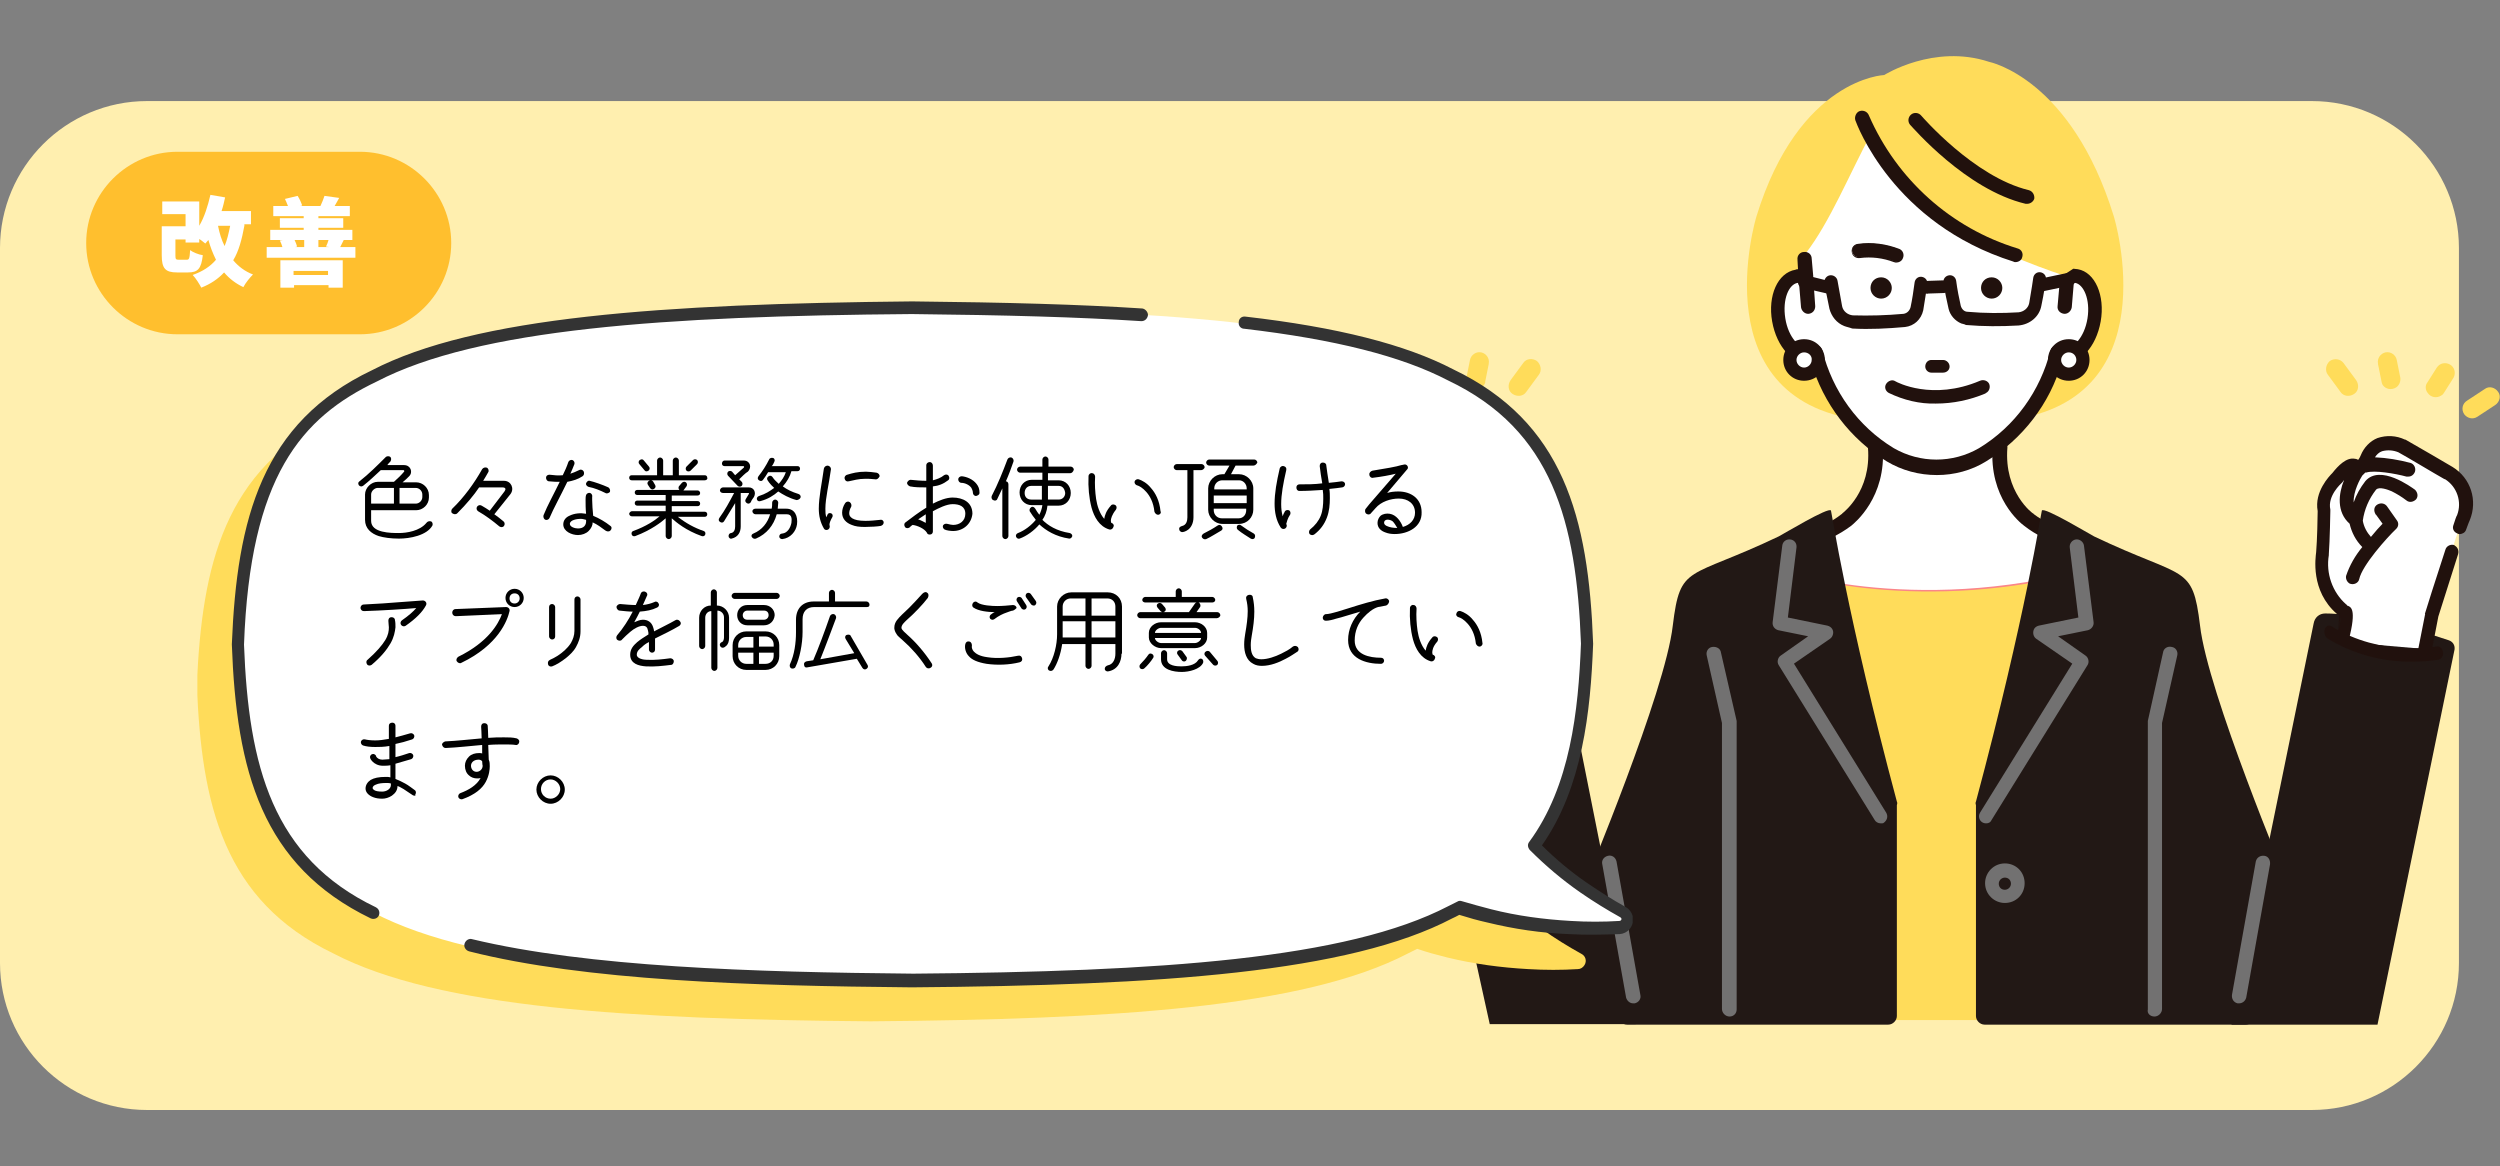 <?xml version="1.0" encoding="utf-8"?>
<!-- Generator: Adobe Illustrator 28.0.0, SVG Export Plug-In . SVG Version: 6.00 Build 0)  -->
<svg version="1.1" id="レイヤー_1" xmlns="http://www.w3.org/2000/svg" xmlns:xlink="http://www.w3.org/1999/xlink" x="0px"
	 y="0px" viewBox="0 0 493.1 230" style="enable-background:new 0 0 493.1 230;" xml:space="preserve">
<rect x="0" y="0" width="493.1" height="230" fill="#808080" stroke="none"/>
<style type="text/css">
	.st0{fill:#FFEFAF;}
	.st1{fill:#FFBF2E;}
	.st2{enable-background:new    ;}
	.st3{fill:#FFFFFF;}
	.st4{clip-path:url(#SVGID_00000074426069758205315830000015520081438119134122_);}
	.st5{fill:#FFDC5A;}
	.st6{fill:#221815;}
	.st7{fill:#21110D;}
	.st8{fill:#FA8589;}
	.st9{fill:#727171;}
	.st10{clip-path:url(#SVGID_00000021801077209655986530000002865279735807795381_);}
	.st11{fill:#333333;}
</style>
<g id="グループ_840" transform="translate(-1001 -3108.365)">
	<path id="長方形_3766" class="st0" d="M1030,3128.3h427c16,0,29,13,29,29v141c0,16-13,29-29,29h-427c-16,0-29-13-29-29v-141
		C1001,3141.3,1014,3128.3,1030,3128.3z"/>
	<path id="長方形_3767" class="st1" d="M1036,3138.3h36c9.9,0,18,8.1,18,18l0,0c0,9.9-8.1,18-18,18h-36c-9.9,0-18-8.1-18-18l0,0
		C1018,3146.4,1026.1,3138.3,1036,3138.3z"/>
	<g class="st2">
		<path class="st3" d="M1049.2,3152.9c-0.5,2.7-1.1,5-2.2,6.8c1,1.2,2.3,2.2,3.9,2.8c-0.6,0.6-1.5,1.7-1.9,2.5
			c-1.5-0.7-2.8-1.7-3.8-2.9c-1.2,1.3-2.7,2.3-4.5,3c-0.3-0.6-1.1-1.9-1.7-2.5c2-0.7,3.5-1.7,4.6-3c-0.6-1.2-1.1-2.5-1.5-3.9
			c-0.2,0.2-0.4,0.5-0.6,0.7c-0.3-0.2-0.7-0.6-1.2-0.9v0.7h-2.7v-0.6h-2v3.2c0,0.7,0.1,0.8,0.7,0.8h1.5c0.5,0,0.6-0.2,0.7-1.9
			c0.5,0.4,1.7,0.9,2.5,1c-0.3,2.7-1,3.4-2.9,3.4h-2.2c-2.3,0-3-0.8-3-3.4v-5.7h4.7v-2.4h-4.6v-2.5h7.3v4.8c1-1.7,1.7-3.9,2.2-6.1
			l2.9,0.5c-0.2,0.9-0.4,1.8-0.7,2.7h5.8v2.6H1049.2z M1044,3152.9c0.3,1.5,0.7,2.8,1.3,4c0.5-1.2,0.8-2.5,1.1-4H1044z"/>
		<path class="st3" d="M1071.1,3157.1v2.1h-17.5v-2.1h3.1c-0.1-0.4-0.3-0.9-0.5-1.3l0.6-0.1h-2.5v-2h6.6v-0.4h-4.7v-1.9h4.7v-0.4h-6
			v-2h2.9c-0.2-0.5-0.4-1-0.6-1.4l2.5-0.6c0.4,0.6,0.7,1.3,0.9,1.9l-0.4,0.1h4.2l-0.2,0c0.3-0.6,0.6-1.4,0.8-2l2.9,0.4
			c-0.3,0.6-0.7,1.2-0.9,1.6h3v2h-6.2v0.4h4.9v1.9h-4.9v0.4h6.7v2h-1.7c-0.3,0.6-0.5,1-0.7,1.4H1071.1z M1056.2,3159.7h12.4v5.4
			h-2.8v-0.5h-6.8v0.5h-2.7V3159.7z M1058.9,3161.8v0.8h6.8v-0.8H1058.9z M1059.1,3155.7c0.2,0.4,0.4,0.9,0.5,1.3l-0.4,0.1h1.8v-1.4
			H1059.1z M1063.8,3155.7v1.4h2.2l-0.7-0.1c0.2-0.4,0.4-0.9,0.5-1.3H1063.8z"/>
	</g>
	<g id="グループ_812" transform="translate(1270.638 3108.365)">
		<g>
			<defs>
				<rect id="SVGID_1_" x="0" y="11" width="223.4" height="191.1"/>
			</defs>
			<clipPath id="SVGID_00000043427921837583817040000017120945419733779390_">
				<use xlink:href="#SVGID_1_"  style="overflow:visible;"/>
			</clipPath>
			<g id="グループ_811" style="clip-path:url(#SVGID_00000043427921837583817040000017120945419733779390_);">
				<path id="パス_8939" class="st5" d="M7,81.7c-0.6,0.8-1.7,1.1-2.6,0.5L0.9,80c-0.9-0.6-1.2-1.8-0.6-2.6
					c0.6-0.9,1.8-1.2,2.6-0.6c0,0,0,0,0,0L6.5,79C7.4,79.6,7.6,80.8,7,81.7C7.1,81.7,7,81.7,7,81.7"/>
				<path id="パス_8940" class="st5" d="M14.3,77.5c-0.6,0.9-1.8,1.1-2.7,0.5c-0.2-0.1-0.4-0.3-0.5-0.5l-1.9-3
					c-0.5-0.9-0.2-2.1,0.7-2.6c0.9-0.5,2-0.3,2.6,0.6l1.9,3C14.7,76,14.7,76.9,14.3,77.5"/>
				<path id="パス_8941" class="st5" d="M33.9,73.9L33.9,73.9l-2.5,3.4c-0.6,0.9-1.8,1-2.7,0.4c-0.9-0.6-1-1.8-0.4-2.7l0,0
					l2.5-3.4c0.6-0.9,1.8-1,2.7-0.4C34.3,71.9,34.5,73.1,33.9,73.9"/>
				<path id="パス_8942" class="st5" d="M23.1,75.9c-0.6,0.9-1.8,1.1-2.7,0.5c-0.6-0.4-0.9-1.2-0.8-1.9l0.7-3.5
					c0.2-1,1.2-1.7,2.2-1.5s1.7,1.2,1.5,2.2c0,0,0,0,0,0.1l-0.7,3.5C23.4,75.4,23.2,75.7,23.1,75.9"/>
				<path id="パス_8943" class="st6" d="M35.1,121.9c-5.7,0-16.4,2.1-25.9,5.3c-0.8,0.3-1.2,1-1.1,1.8l16.1,73H53l-15.6-78.2
					C37.2,122.8,36.2,121.9,35.1,121.9"/>
				<path id="パス_8944" class="st3" d="M31.1,120.3c5.2-4.4,3.8-11,3.8-11c-0.2-2.6-0.3-8.5-0.3-8.5c0.7-3.5-2.6-6.4-2.6-6.4
					c-3.4-4.4-3.9-1.5-3.9-1.5l-1.5-1c-1.5-6.5-7.3-3.8-7.3-3.8c-1.6,0.9-9.2,5.4-9.2,5.4c-5.4,2.2-2.9,8.8-2.9,8.8
					c1,2.1,6.2,18.9,6.2,18.9l1.3,6.7l16.4-1.4C29.1,118.8,31.1,120.3,31.1,120.3"/>
				<path id="パス_8945" class="st7" d="M36.2,109.1c-0.2-2.3-0.3-7.2-0.3-8.1c0.7-3.8-2.3-6.9-2.9-7.5c-1.1-1.4-2.8-3.2-4.5-2.8
					c-0.2,0-0.4,0.1-0.6,0.2c-0.2-0.3-0.4-0.6-0.5-0.9c-0.6-1.6-1.8-2.8-3.3-3.4c-1.8-0.6-3.7-0.5-5.4,0.3c0,0-0.1,0-0.1,0
					c-1.6,0.9-8.9,5.2-9.3,5.4c-3.6,2.2-5,6.6-3.4,10.5l0,0c0.1,0.2,0.3,0.6,0.7,1.8c0.1,0.4,0.4,0.6,0.7,0.8c0.4,0.1,0.7,0.1,1.1,0
					c0.6-0.3,0.9-1.1,0.7-1.7c-0.3-0.9-0.6-1.6-0.7-1.9c-1.1-2.6-0.1-5.7,2.4-7.1l0.1,0c1.8-1,7.6-4.5,9.1-5.3
					c1-0.4,2.2-0.5,3.2-0.2c0.6,0.2,1.1,0.7,1.4,1.2c-2.4,0.1-4.7,0.5-7,1.1c-0.7,0.2-1.1,0.9-0.9,1.7c0.2,0.6,0.7,1,1.3,1
					c0.1,0,0.2,0,0.4,0c2.2-0.6,6.3-1.3,7.9-0.8c0.1,0,0.1,0,0.2,0c0.2,0.2,0.4,0.4,0.6,0.6c0.4,0.6,1.8,3.1,1.7,5.3
					c-0.6-1.5-1.4-2.9-2.3-4.2l0,0c-2.9-3.4-9.1,1.2-9.8,1.7c-0.6,0.5-0.7,1.3-0.2,1.9c0.5,0.6,1.3,0.7,1.9,0.2
					c0.9-0.7,1.9-1.3,2.9-1.8c0.7-0.3,2.5-1,3.1-0.3c1.3,1.8,2.2,3.9,2.6,6.1c-0.2,1.2-0.8,2.3-1.6,3.2c-0.9-1-1.7-1.9-2.3-2.6
					l1.3-1.8c0.5-0.6,0.4-1.4-0.2-1.9s-1.4-0.4-1.9,0.2c0,0-0.1,0.1-0.1,0.1l-1.9,2.7c-0.4,0.5-0.3,1.3,0.1,1.7
					c1.8,1.9,6.7,7.2,7.3,9.9c0.1,0.6,0.7,1.1,1.3,1.1c0.7,0,1.3-0.6,1.3-1.3c0-0.1,0-0.2,0-0.3c-0.7-2.1-1.8-4-3.2-5.7
					c1.2-1.3,2.1-2.8,2.5-4.6c2.6-2.3,2.2-5.8,1.1-8.6c0.1,0.1,0.2,0.3,0.3,0.4c0,0.1,0.1,0.1,0.2,0.2c0,0,2.7,2.5,2.2,5.2
					c0,0.1,0,0.2,0,0.3c0,0.1,0.1,5.9,0.3,8.5c0,0.1,0,0.1,0,0.2c0.6,3.6-0.7,7.3-3.4,9.7c-0.1,0.1-0.1,0.1-0.2,0.2
					c0,0-0.1,0.1-0.2,0.1c-0.7,0.3-1.9,0.7,0.3,8.3l1.9-2.5c-0.1-0.5-0.2-0.9-0.3-1.3l-0.1-2.6c0,0,0.1,0,0.1-0.1
					c0.1,0,0.3-0.1,0.3-0.2C37.4,116.5,36.4,109.9,36.2,109.1 M31.7,123.8c-0.2-0.7-0.3-1.5-0.3-2.2L31.7,123.8z"/>
				<path id="パス_8946" class="st7" d="M14.8,120.9c0-0.1-2.2-7-4-12.5c-0.2-0.7-1-1.1-1.7-0.9c0,0-0.1,0-0.1,0.1
					c-0.6,0.3-0.9,1-0.7,1.7c1.7,5.3,3.8,12,3.9,12.3l1.1,5.7l0.6,2.8l2.4-1.4l-1.5-7.6C14.8,121,14.8,120.9,14.8,120.9"/>
				<path id="パス_8947" class="st7" d="M17.2,130.5c-1.7,0-3.5-0.1-5.2-0.4c-0.6-0.2-1-0.9-0.8-1.5c0.1-0.7,0.6-1.2,1.2-1.1
					c0.1,0,10.9,2.2,20.8-4c0.5-0.3,1.1,0,1.3,0.6c0.2,0.6,0,1.4-0.5,1.8C29,129,23.2,130.6,17.2,130.5"/>
				<path id="パス_8948" class="st5" d="M216.4,81.7c0.6,0.8,1.7,1.1,2.6,0.5l3.5-2.3c0.9-0.6,1.2-1.8,0.6-2.6
					c-0.6-0.9-1.8-1.2-2.6-0.6c0,0,0,0,0,0l-3.5,2.3C216,79.6,215.8,80.8,216.4,81.7C216.4,81.7,216.4,81.7,216.4,81.7"/>
				<path id="パス_8949" class="st5" d="M209.2,77.5c0.6,0.9,1.8,1.1,2.7,0.5c0.2-0.1,0.4-0.3,0.5-0.5l1.9-3
					c0.5-0.9,0.2-2.1-0.7-2.6c-0.9-0.5-2-0.3-2.6,0.6l-1.9,3C208.7,76,208.7,76.9,209.2,77.5"/>
				<path id="パス_8950" class="st5" d="M189.5,73.9L189.5,73.9l2.5,3.4c0.6,0.9,1.8,1,2.7,0.4c0.9-0.6,1-1.8,0.4-2.7l-2.5-3.4
					c-0.6-0.8-1.8-1-2.7-0.4C189.1,71.9,188.9,73.1,189.5,73.9"/>
				<path id="パス_8951" class="st5" d="M200.3,75.9c0.6,0.9,1.8,1.1,2.7,0.5c0.6-0.4,0.9-1.2,0.8-1.9l-0.7-3.5
					c-0.2-1-1.2-1.7-2.2-1.5c-1,0.2-1.7,1.2-1.5,2.2c0,0,0,0,0,0.1l0.7,3.5C200.1,75.4,200.2,75.7,200.3,75.9"/>
				<path id="パス_8952" class="st6" d="M189,121c5.7,0,14.9,2.1,24.4,5.3c0.8,0.3,1.2,1,1.1,1.8l-15.2,74h-28.8l16.2-79.1
					C186.9,121.8,187.8,121,189,121"/>
				<path id="パス_8953" class="st3" d="M213.3,93.5c0,0-7.6-4.5-9.2-5.4c0,0-5.7-2.7-7.3,3.8l-1.5,1c0,0-0.6-2.8-3.9,1.5
					c0,0-3.3,3-2.6,6.4c0,0-0.1,5.9-0.3,8.5c0,0-1.4,6.6,3.8,11c0,0,2-1.5-0.1,6.3l16.4,1.4l1.3-6.7c0,0,5.2-16.8,6.2-18.9
					C216.2,102.3,218.7,95.7,213.3,93.5"/>
				<path id="パス_8954" class="st7" d="M191.3,121.1c0.1,0.1,0.2,0.2,0.3,0.2c0.1,0,0.1,0,0.1,0.1l-0.1,2.6
					c-0.1,0.4-0.2,0.8-0.3,1.3l1.9,2.5c2.2-7.6,0.9-8,0.3-8.3c-0.1,0-0.1,0-0.2-0.1c-0.1-0.1-0.1-0.2-0.2-0.2
					c-2.7-2.4-4-6.1-3.4-9.7c0-0.1,0-0.1,0-0.2c0.2-2.6,0.3-8.5,0.3-8.5c0-0.1,0-0.2,0-0.3c-0.6-2.7,2.1-5.1,2.2-5.2
					c0.1-0.1,0.1-0.1,0.2-0.2c0.1-0.2,0.2-0.3,0.3-0.4c-1.1,2.7-1.5,6.3,1.1,8.6c0.4,1.7,1.2,3.3,2.5,4.6c-1.4,1.7-2.5,3.6-3.2,5.7
					c-0.1,0.6,0.2,1.2,0.7,1.5c0.7,0.3,1.5,0,1.8-0.6c0-0.1,0.1-0.2,0.1-0.3c0.6-2.7,5.4-8.1,7.3-9.9c0.5-0.5,0.5-1.2,0.1-1.7
					l-1.9-2.7c-0.4-0.6-1.2-0.8-1.9-0.4s-0.8,1.2-0.4,1.9c0,0,0,0.1,0.1,0.1l1.3,1.8c-0.6,0.6-1.4,1.5-2.3,2.6
					c-0.8-0.9-1.4-2-1.6-3.2c0.3-2.2,1.2-4.3,2.6-6.1c0.6-0.7,2.4,0,3.1,0.3c1,0.5,2,1.1,2.9,1.8c0.6,0.5,1.4,0.3,1.9-0.2
					c0.5-0.6,0.3-1.4-0.2-1.9c-0.7-0.5-6.9-5.1-9.8-1.7l0,0c-1,1.3-1.8,2.7-2.3,4.2c-0.1-2.2,1.3-4.7,1.7-5.3
					c0.2-0.2,0.4-0.4,0.6-0.6c0.1,0,0.1,0,0.2,0c1.6-0.5,5.7,0.2,7.9,0.8c0.1,0,0.2,0,0.4,0c0.6,0,1.1-0.4,1.3-1
					c0.2-0.7-0.2-1.5-0.9-1.7c0,0,0,0,0,0c-2.3-0.6-4.6-1-7-1.1c0.3-0.5,0.8-1,1.4-1.2c1.1-0.3,2.2-0.2,3.2,0.2
					c1.5,0.8,7.3,4.3,9.1,5.3l0.1,0c2.4,1.5,3.4,4.5,2.4,7.1c-0.2,0.3-0.4,1-0.7,1.9c-0.3,0.7,0,1.4,0.7,1.7c0.3,0.2,0.7,0.2,1.1,0
					c0.3-0.1,0.6-0.4,0.7-0.8c0.4-1.1,0.6-1.6,0.7-1.8l0,0c1.6-3.9,0.2-8.3-3.4-10.5c-0.3-0.2-7.7-4.5-9.3-5.4c0,0-0.1,0-0.1,0
					c-1.7-0.8-3.6-0.9-5.4-0.3c-1.5,0.6-2.7,1.9-3.3,3.4c-0.1,0.3-0.3,0.6-0.5,0.9c-0.2-0.1-0.4-0.2-0.6-0.2
					c-1.7-0.4-3.4,1.4-4.5,2.8c-0.6,0.6-3.6,3.7-2.9,7.5c0,0.9-0.1,5.9-0.3,8.1C187.1,109.9,186,116.5,191.3,121.1 M192,121.6
					c0,0.8-0.1,1.5-0.3,2.2L192,121.6z"/>
				<path id="パス_8955" class="st7" d="M208.7,120.9c0-0.1,2.2-7,4-12.5c0.2-0.7,1-1.1,1.7-0.9c0,0,0.1,0,0.1,0.1
					c0.6,0.3,0.9,1,0.7,1.7c-1.7,5.3-3.8,12-3.9,12.3l-1.1,5.7l-0.6,2.8l-2.4-1.4l1.5-7.6C208.6,121,208.7,120.9,208.7,120.9"/>
				<path id="パス_8956" class="st7" d="M206.2,130.5c1.7,0,3.5-0.1,5.2-0.4c0.6-0.2,1-0.9,0.8-1.5c-0.1-0.7-0.6-1.2-1.2-1.1
					c-0.1,0-10.9,2.2-20.8-4c-0.5-0.3-1.1,0-1.3,0.6c-0.2,0.6,0,1.4,0.5,1.8C194.4,129,200.3,130.6,206.2,130.5"/>
				<path id="パス_8957" class="st5" d="M147.3,42.7c-8.4-27.3-24.6-30.5-24.6-30.5c-10.9-3.6-20.7,2.6-20.7,2.6
					s-16.8,0.6-25.2,27.9c0,0-11.4,37.2,22.1,40.3h26.3C158.7,79.9,147.3,42.7,147.3,42.7"/>
				<path id="パス_8958" class="st3" d="M142.5,106.9c0,0-11-4-12.4-5.2c-0.8-0.7-1.6-1.4-2.3-2.1c-2-2.1-3.1-4.8-3.2-7.6
					l-0.2-5.9l3.7-10.5H96.9l3.7,10.5l-0.2,5.9c-0.1,2.8-1.2,5.6-3.2,7.6c-0.7,0.7-1.5,1.4-2.3,2.1c-1.5,1.2-15,6.3-15,6.3
					s3,85.8,13.8,87.1l18.3,1.3c0.6,0,3.7,0.5,4.4,0.4c0.6,0,8.1-0.8,8.7-0.9l13.9-0.9C149.8,193.9,142.5,106.9,142.5,106.9"/>
				<path id="パス_8959" class="st3" d="M140,54.4c-0.6-0.1-1.3,0-1.8,0.2c-33.4-11.1-35.3-22.9-38.7-28.4
					c-4.4,8.2-8.2,17.6-13,23.8l0.2,4.6c-0.6-0.3-1.2-0.3-1.8-0.2c-2.7,0.4-4.2,4.3-3.5,8.6s3.5,7.4,6.1,6.9
					c0.4-0.1,0.8-0.2,1.2-0.5c2.1,8.4,7.3,15.7,14.7,20.2c5.6,3.2,12.6,3.2,18.2,0c7.4-4.5,12.7-11.8,14.7-20.2
					c0.4,0.2,0.8,0.4,1.2,0.5c2.7,0.4,5.4-2.7,6.1-6.9S142.6,54.9,140,54.4"/>
				<path id="パス_8960" class="st7" d="M140.2,53.1c-0.3,0-0.6-0.1-0.9-0.1l-2.6,1.7l-0.5,5.7c-0.1,0.8,0.5,1.4,1.3,1.5
					c0,0,0.1,0,0.1,0c0.7,0,1.3-0.6,1.4-1.3l0.4-4.8c0.1,0,0.2,0,0.3,0c1.6,0.3,3,3.2,2.4,7s-2.9,6.1-4.5,5.8
					c-0.2,0-0.5-0.1-0.7-0.3c-0.6-0.4-1.5-0.2-1.9,0.4c-0.1,0.1-0.1,0.3-0.2,0.4c-2,8-7,15-14.1,19.3c-5.2,3-11.6,3-16.8,0
					c-7.1-4.3-12.1-11.3-14.1-19.3c-0.2-0.7-0.9-1.2-1.7-1c-0.1,0-0.3,0.1-0.4,0.2c-0.2,0.1-0.4,0.2-0.7,0.3c-1.6,0.3-3.9-2-4.5-5.8
					s0.7-6.7,2.4-7c0.1,0,0.2,0,0.3,0l0.4,4.8c0.1,0.7,0.7,1.3,1.4,1.3c0,0,0.1,0,0.1,0c0.8-0.1,1.3-0.7,1.3-1.5L88,54.7
					c0,0,0-0.1,0-0.1l0-0.2L87.7,51c0-0.8-0.7-1.4-1.5-1.3c-0.8,0-1.4,0.7-1.3,1.5c0,0,0,0,0,0.1l0.1,1.8c-0.2,0-0.3,0-0.5,0.1
					c-3.5,0.6-5.5,5.1-4.6,10.2s4.2,8.7,7.7,8.1c2.4,8.1,7.7,15.1,14.9,19.5c3,1.8,6.4,2.7,9.9,2.7c3.4,0,6.8-0.9,9.7-2.7l0,0
					c7.2-4.4,12.6-11.4,14.9-19.5c3.5,0.6,6.8-3,7.7-8.1S143.6,53.7,140.2,53.1"/>
				<path id="パス_8961" class="st7" d="M125.3,56.8c0,1.1-0.9,2.1-2.1,2.1c-1.1,0-2.1-0.9-2.1-2.1s0.9-2.1,2.1-2.1c0,0,0,0,0,0
					C124.4,54.7,125.3,55.7,125.3,56.8"/>
				<path id="パス_8962" class="st7" d="M103.5,56.8c0,1.1-0.9,2.1-2.1,2.1c-1.1,0-2.1-0.9-2.1-2.1s0.9-2.1,2.1-2.1c0,0,0,0,0,0
					C102.6,54.7,103.5,55.7,103.5,56.8"/>
				<path id="パス_8963" class="st7" d="M104.3,51.6c-0.1,0-0.3,0-0.4-0.1c-2.1-0.8-4.5-1.1-6.7-0.8c-0.7,0.1-1.3-0.3-1.5-1
					s0.3-1.3,1-1.5c0,0,0,0,0.1,0c2.8-0.4,5.6,0,8.1,1c0.6,0.3,0.9,1,0.6,1.7C105.3,51.4,104.8,51.7,104.3,51.6"/>
				<path id="パス_8964" class="st7" d="M104.3,51.8c-0.1,0-0.3-0.1-0.4-0.1c-2.1-0.8-4.4-1.1-6.7-0.8c-0.8,0.1-1.5-0.4-1.6-1.2
					c-0.1-0.8,0.4-1.5,1.2-1.6l0,0c2.8-0.4,5.6,0,8.2,1c0.7,0.3,1,1.1,0.7,1.8C105.5,51.5,104.9,51.8,104.3,51.8 M100.2,50.5
					c1.3,0.1,2.5,0.4,3.7,0.9c0.1,0,0.2,0.1,0.3,0.1c0.6,0.1,1.2-0.4,1.2-1c0.1-0.5-0.2-1-0.7-1.1c-2.6-1-5.3-1.4-8.1-1
					c-0.6,0.1-1,0.7-0.9,1.3c0.1,0.6,0.7,1,1.3,0.9l0,0C98.2,50.4,99.2,50.4,100.2,50.5"/>
				<path id="パス_8965" class="st7" d="M87.2,107.5c-0.8,0-1.5-0.7-1.5-1.5c0-0.7,0.5-1.3,1.1-1.4c2.5-0.6,4.8-1.6,6.8-3.2
					c0,0,0.1,0,0.1-0.1c0.2-0.2,5.8-4.3,5.1-13c-0.1-0.8,0.5-1.5,1.3-1.6c0.8-0.1,1.5,0.5,1.6,1.3c0,0,0,0,0,0.1
					c0.8,10-5.6,15.1-6.2,15.6c-2.4,1.8-5.1,3.1-8,3.8C87.4,107.5,87.3,107.5,87.2,107.5"/>
				<path id="パス_8966" class="st7" d="M137.9,107.5c-0.1,0-0.2,0-0.3,0c-2.9-0.7-5.6-1.9-8-3.8c-0.7-0.5-7-5.5-6.2-15.6
					c0-0.8,0.7-1.4,1.5-1.4s1.4,0.7,1.4,1.5c0,0,0,0,0,0.1c-0.7,8.8,5,13,5.1,13c0,0,0.1,0,0.1,0.1c2,1.5,4.3,2.6,6.8,3.2
					c0.8,0.2,1.3,1,1.1,1.7C139.2,107,138.6,107.5,137.9,107.5"/>
				<path id="パス_8967" class="st8" d="M80.5,112.1c0,0,26.6,9.6,62.1,0v85.3H86.3L80.5,112.1z"/>
				<path id="パス_8968" class="st5" d="M86.6,201.2h55.8v-88.7c-32.8,8.8-58.3,1.1-61.6,0L86.6,201.2z"/>
				<path id="パス_8969" class="st6" d="M104.5,158.1c-9.8-36.6-12.9-57.3-13-57.4c-0.4-0.8-9.5,4.7-10.3,5.1
					c-18,8.6-19.4,5.3-20.9,17.6c-1.5,13.2-17.2,50.5-17.3,51c-1.3,11.8,6.6,25.2,6.6,26.1c0,0.9,0.8,1.6,1.7,1.6h51.5
					c0.9,0,1.7-0.8,1.7-1.7v-41.6C104.6,158.5,104.6,158.3,104.5,158.1"/>
				<path id="パス_8970" class="st6" d="M120.1,158.1c9.8-36.6,12.9-57.3,13-57.4c0.4-0.8,9.5,4.7,10.3,5.1
					c18,8.6,19.4,5.3,20.9,17.6c1.5,13.2,17.2,50.5,17.3,51c1.3,11.8-6.6,25.2-6.6,26.1c0,0.9-0.8,1.6-1.7,1.6h-51.5
					c-0.9,0-1.7-0.8-1.7-1.7v-41.6C120,158.5,120,158.3,120.1,158.1"/>
				<path id="パス_8971" class="st9" d="M71.5,200.5c-0.8,0-1.5-0.7-1.5-1.5l0,0v-56.4l-3-13.3c-0.2-0.8,0.3-1.6,1.1-1.7
					s1.6,0.3,1.7,1.1l3.1,13.5c0,0.1,0,0.2,0,0.3v56.6C72.9,199.9,72.3,200.5,71.5,200.5L71.5,200.5"/>
				<path id="パス_8972" class="st9" d="M155.3,200.5c0.8,0,1.5-0.7,1.5-1.5l0,0v-56.4l3-13.3c0.2-0.8-0.3-1.6-1.1-1.7
					c-0.8-0.2-1.6,0.3-1.7,1.1l-3,13.5c0,0.1,0,0.2,0,0.3v56.6C153.8,199.9,154.5,200.5,155.3,200.5L155.3,200.5"/>
				<path id="パス_8973" class="st7" d="M94.1,64.3c-1.5-0.6-2.5-1.9-2.9-3.4c-0.5-2.3-1-5-1-5.1c-0.1-0.7,0.4-1.4,1.1-1.5
					c0.7-0.1,1.4,0.4,1.5,1.1c0,0,0.5,2.8,0.9,5c0.2,1,1.1,1.7,2.1,1.8c3.3,0.1,6.7,0,10-0.3c0.7-0.1,1.2-0.6,1.4-1.3
					c0.3-1.4,0.6-3.3,0.8-4.9c0.1-0.7,0.7-1.2,1.4-1.1c0.7,0.1,1.2,0.7,1.1,1.4l0,0c-0.2,1.7-0.6,3.8-0.8,5.2
					c-0.4,1.8-1.8,3.1-3.6,3.3c-3.4,0.3-6.9,0.5-10.4,0.3C95.2,64.6,94.6,64.5,94.1,64.3"/>
				<path id="パス_8974" class="st7" d="M85.8,56.8c-0.7-0.3-1-1-0.7-1.7c0.2-0.6,0.9-0.9,1.5-0.8l5.2,1.3
					c0.7,0.2,1.1,0.9,0.9,1.5c-0.2,0.7-0.9,1.1-1.5,0.9l0,0L86,56.8C85.9,56.8,85.9,56.8,85.8,56.8"/>
				<path id="パス_8975" class="st7" d="M117.2,63.8c-1.2-0.5-2.2-1.6-2.5-2.9c-0.3-1.4-0.8-3.5-1-5.2c-0.1-0.7,0.4-1.3,1.1-1.4
					c0.7-0.1,1.3,0.4,1.4,1.1l0,0c0.2,1.6,0.6,3.6,0.9,4.9c0.2,0.7,0.7,1.2,1.4,1.2c3.3,0.3,6.7,0.3,10,0.1c1-0.1,1.9-0.8,2.1-1.8
					c0.4-2.2,0.8-5,0.8-5c0.1-0.7,0.7-1.2,1.4-1.1c0.7,0.1,1.2,0.7,1.1,1.4l0,0c0,0.1-0.4,2.9-0.9,5.2c-0.4,2.2-2.3,3.7-4.5,3.9
					c-3.5,0.2-6.9,0.2-10.4-0.1C118,64,117.6,63.9,117.2,63.8"/>
				<path id="パス_8976" class="st7" d="M132.4,57.5c-0.7-0.3-1-1-0.7-1.7c0.2-0.4,0.5-0.7,0.9-0.8l5.7-1.2c0.7-0.1,1.4,0.3,1.5,1
					c0.1,0.7-0.3,1.4-1,1.5l0,0l-5.7,1.2C132.9,57.6,132.6,57.6,132.4,57.5"/>
				<path id="パス_8977" class="st7" d="M110.2,57.9c-0.7-0.3-1-1-0.7-1.7c0.2-0.5,0.6-0.8,1.1-0.8l3-0.1c0.7,0,1.3,0.5,1.3,1.2
					c0,0.7-0.5,1.3-1.2,1.3c0,0,0,0,0,0l-3,0.1C110.5,58,110.3,57.9,110.2,57.9"/>
				<path id="パス_8978" class="st9" d="M101.3,162.4c-0.5,0-1-0.3-1.2-0.7l-18.9-30.5c-0.4-0.6-0.2-1.5,0.4-1.9l5.4-3.8l-5.9-1.2
					c-0.7-0.2-1.2-0.8-1.1-1.6l1.9-15.1c0.1-0.8,0.8-1.3,1.6-1.2c0.8,0.1,1.3,0.8,1.2,1.6L83,121.8l7.8,1.6c0.8,0.2,1.3,0.9,1.1,1.7
					c-0.1,0.4-0.3,0.7-0.6,0.9l-7.1,4.9l18.2,29.4c0.4,0.7,0.2,1.5-0.5,2C101.8,162.4,101.6,162.4,101.3,162.4"/>
				<path id="パス_8979" class="st9" d="M122.1,162.4c-0.8,0-1.4-0.6-1.4-1.4c0-0.3,0.1-0.5,0.2-0.7l18.2-29.4L132,126
					c-0.6-0.4-0.8-1.3-0.4-2c0.2-0.3,0.5-0.5,0.9-0.6l7.8-1.6l-1.7-13.8c-0.1-0.8,0.5-1.5,1.2-1.6c0.8-0.1,1.5,0.5,1.6,1.2l1.9,15.1
					c0.1,0.7-0.4,1.4-1.1,1.6l-5.9,1.2l5.4,3.8c0.6,0.4,0.8,1.3,0.4,1.9l-18.9,30.5C123,162.2,122.6,162.4,122.1,162.4"/>
				<path id="パス_8980" class="st9" d="M125.8,178.1c-2.1,0-3.9-1.7-3.9-3.9c0-2.1,1.7-3.9,3.9-3.9s3.9,1.7,3.9,3.9l0,0
					C129.7,176.4,128,178.1,125.8,178.1 M125.8,173.1c-0.6,0-1.2,0.5-1.2,1.2s0.5,1.2,1.2,1.2c0.6,0,1.2-0.5,1.2-1.2
					C127,173.6,126.5,173.1,125.8,173.1"/>
				<path id="パス_8981" class="st3" d="M89.1,71c0,1.6-1.3,2.8-2.8,2.8s-2.8-1.3-2.8-2.8s1.3-2.8,2.8-2.8S89.1,69.4,89.1,71
					L89.1,71"/>
				<path id="パス_8982" class="st7" d="M86.2,75.1c-2.3,0-4.1-1.8-4.1-4.1c0-2.3,1.8-4.1,4.1-4.1c2.3,0,4.1,1.8,4.1,4.1
					C90.4,73.3,88.5,75.1,86.2,75.1 M86.2,69.5c-0.8,0-1.5,0.7-1.5,1.5c0,0.8,0.7,1.5,1.5,1.5c0.8,0,1.5-0.7,1.5-1.5c0,0,0,0,0,0
					C87.8,70.2,87.1,69.5,86.2,69.5"/>
				<path id="パス_8983" class="st3" d="M141.2,71c0,1.6-1.3,2.8-2.8,2.8s-2.8-1.3-2.8-2.8s1.3-2.8,2.8-2.8S141.2,69.4,141.2,71
					L141.2,71"/>
				<path id="パス_8984" class="st7" d="M138.4,75.1c-2.3,0-4.1-1.8-4.1-4.1c0-2.3,1.8-4.1,4.1-4.1c2.3,0,4.1,1.8,4.1,4.1
					c0,0,0,0,0,0C142.5,73.3,140.7,75.1,138.4,75.1 M138.4,69.5c-0.8,0-1.5,0.7-1.5,1.5c0,0.8,0.7,1.5,1.5,1.5
					c0.8,0,1.5-0.7,1.5-1.5c0,0,0,0,0,0C139.9,70.2,139.3,69.5,138.4,69.5"/>
				<path id="パス_8985" class="st7" d="M127.9,51.7c-0.1,0-0.3,0-0.4-0.1c-23.8-7.5-30.9-27.1-31.2-27.9
					c-0.2-0.7,0.2-1.6,0.9-1.8c0.7-0.2,1.5,0.1,1.8,0.9c5.5,12.6,16.2,22.2,29.3,26.2c0.8,0.2,1.2,1,0.9,1.8
					C129.1,51.3,128.5,51.7,127.9,51.7"/>
				<path id="パス_8986" class="st7" d="M130.2,40.2c-0.1,0-0.2,0-0.3,0c-11.8-2.8-22.3-15.1-22.8-15.6c-0.5-0.6-0.4-1.5,0.2-2
					c0.6-0.5,1.5-0.4,2,0.2c0.1,0.1,10.4,12.1,21.2,14.7c0.8,0.2,1.2,1,1.1,1.7C131.4,39.8,130.8,40.2,130.2,40.2"/>
				<path id="パス_8987" class="st7" d="M113.6,71h-2.3c-0.7,0-1.2,0.6-1.2,1.3c0,0.7,0.6,1.2,1.2,1.2h2.3c0.7,0,1.3-0.5,1.3-1.2
					S114.3,71,113.6,71C113.6,71,113.6,71,113.6,71"/>
				<path id="パス_8988" class="st9" d="M52.5,197.9c-0.7,0-1.2-0.5-1.4-1.1l-4.7-26.3c-0.2-0.8,0.3-1.5,1.1-1.7
					c0.8-0.2,1.5,0.3,1.7,1.1l4.7,26.3c0.2,0.8-0.3,1.5-1.1,1.7C52.8,197.9,52.6,197.9,52.5,197.9"/>
				<path id="パス_8989" class="st9" d="M172,197.9c-0.1,0-0.2,0-0.3,0c-0.8-0.2-1.2-0.9-1.1-1.7l4.7-26.3
					c0.2-0.8,0.9-1.2,1.7-1.1s1.2,0.9,1.1,1.7l-4.7,26.3C173.2,197.5,172.6,197.9,172,197.9"/>
				<path id="パス_8990" class="st7" d="M112.2,79.6c-3.2,0.1-6.4-0.7-9.3-2.1c-0.7-0.4-0.9-1.2-0.5-1.8s1.2-0.9,1.8-0.5
					c0.3,0.2,7.3,3.9,16.7-0.1c0.7-0.3,1.5,0,1.8,0.6c0.3,0.7,0,1.5-0.6,1.8c0,0-0.1,0-0.1,0.1C118.9,78.9,115.6,79.6,112.2,79.6"/>
			</g>
		</g>
	</g>
	<g id="グループ_800" transform="translate(1039.929 3156.811)">
		<g>
			<defs>
				<rect id="SVGID_00000038413745463908964520000004418830025179131543_" x="0" y="11" width="283.1" height="142.1"/>
			</defs>
			<clipPath id="SVGID_00000002346739952069788690000005499671957594594220_">
				<use xlink:href="#SVGID_00000038413745463908964520000004418830025179131543_"  style="overflow:visible;"/>
			</clipPath>
			<g id="グループ_279" style="clip-path:url(#SVGID_00000002346739952069788690000005499671957594594220_);">
				<path id="パス_5380" class="st5" d="M26.9,33.7c20.7-10.8,58.6-13,106-13.4c47.4,0.4,85.3,2.6,106,13.4
					c21.6,10.4,26,29.3,26.9,53c-0.6,15.7-2.7,29.4-10.4,39.8c3,3.1,6.3,5.8,9.8,8.3c2.5,1.8,5.1,3.4,7.8,4.9
					c0.8,0.4,1.1,1.4,0.6,2.2c-0.3,0.5-0.8,0.8-1.3,0.8c-3.2,0.2-6.5,0.2-9.8,0c-5.4-0.3-10.7-1-16-2.3c-2-0.5-3.9-1-5.9-1.7
					c-0.6,0.3-1.2,0.6-1.8,0.9c-20.7,10.8-58.6,13-106,13.4c-47.4-0.4-85.3-2.6-106-13.4c-21.6-10.4-26-29.3-26.9-53
					C0.9,63.1,5.3,44.1,26.9,33.7"/>
				<path id="パス_5381" class="st3" d="M34.9,25.7c20.7-10.8,58.6-13,106-13.4c47.4,0.4,85.3,2.6,106,13.4
					c21.6,10.4,26,29.3,26.9,53c-0.6,15.7-2.7,29.4-10.4,39.8c3,3.1,6.3,5.8,9.8,8.3c2.5,1.8,5.1,3.4,7.8,4.9
					c0.8,0.4,1.1,1.4,0.6,2.2c-0.3,0.5-0.8,0.8-1.3,0.8c-3.2,0.2-6.5,0.2-9.8,0c-5.4-0.3-10.7-1-16-2.3c-2-0.5-3.9-1-5.9-1.7
					c-0.6,0.3-1.2,0.6-1.8,0.9c-20.7,10.8-58.6,13-106,13.4c-47.4-0.4-85.3-2.6-106-13.4c-21.6-10.4-26-29.3-26.9-53
					C8.9,55,13.3,36,34.9,25.7"/>
				<path id="パス_5382" class="st11" d="M140.9,146.3c49.2-0.4,86.2-2.9,106.6-13.6c0.4-0.2,0.9-0.4,1.4-0.7
					c1.9,0.6,3.7,1.1,5.5,1.5c5.3,1.3,10.7,2.1,16.2,2.3c3.3,0.2,6.6,0.1,9.9,0c1.6-0.1,2.7-1.4,2.7-3c-0.1-1-0.6-1.8-1.4-2.3
					c-2.7-1.5-5.2-3.1-7.7-4.8c-3.2-2.2-6.2-4.7-8.9-7.4c8-11.4,9.6-26.4,10.1-39.7c0,0,0-0.1,0-0.1c-0.9-25-5.9-43.7-27.6-54.1
					c-9.4-4.9-22.8-8.3-41-10.4c-0.7-0.1-1.3,0.4-1.3,1.1c-0.1,0.7,0.4,1.3,1.1,1.3c17.9,2.1,31,5.4,40.2,10.2
					c20.6,9.8,25.3,27.9,26.2,51.9c-0.5,13.2-2.1,28.1-10.2,39.1c-0.4,0.5-0.3,1.1,0.1,1.6c3.1,3.1,6.4,5.9,10,8.4
					c2.6,1.8,5.2,3.4,7.9,4.9c0.1,0.1,0.2,0.2,0.2,0.3c0,0.2-0.2,0.4-0.4,0.4c0,0,0,0,0,0c-3.2,0.2-6.4,0.2-9.6,0
					c-5.3-0.3-10.6-1-15.7-2.3c-1.9-0.5-3.8-1-5.8-1.6c-0.3-0.1-0.6-0.1-0.9,0.1c-0.6,0.3-1.2,0.6-1.8,0.9
					c-20,10.4-56.7,12.9-105.5,13.3c-31.7-0.3-64.1-1.3-87-6.8c-0.6-0.2-1.3,0.2-1.5,0.9c-0.2,0.6,0.2,1.3,0.9,1.5
					C76.5,145,109.1,146,140.9,146.3 M34.7,132.8c0.7,0,1.2-0.5,1.2-1.2c0-0.5-0.3-0.9-0.7-1.1c-20.4-9.8-25.1-27.8-26-51.8
					c1.2-33.2,11.3-44.8,26.2-51.9c20-10.4,56.7-12.9,105.5-13.3c18.6,0.2,33,0.6,45.3,1.4c0.7,0,1.2-0.5,1.3-1.2
					c0-0.6-0.5-1.2-1.1-1.3c-12.3-0.8-26.7-1.2-45.4-1.4C91.7,11.5,54.8,14,34.4,24.6C12.8,34.9,7.8,53.7,6.8,78.6c0,0,0,0.1,0,0.1
					c0.9,24.9,5.9,43.6,27.4,54C34.4,132.8,34.6,132.8,34.7,132.8"/>
			</g>
		</g>
	</g>
	<g class="st2">
		<path d="M1079.7,3214.6c-1.6,0-3-0.2-4-0.5c-1.5-0.5-2.7-1.5-2.7-3.2v-5c0-1.3,1.2-2.5,2.5-2.5h3.2c0.7-0.6,1.5-1.4,2-2
			c0.1-0.1,0-0.3-0.1-0.3h-4.5c-1,0.9-2.2,2.1-3.5,3.1c-0.3,0.2-0.6,0.1-0.8-0.1c-0.2-0.3-0.2-0.6,0.1-0.8c1.8-1.4,3.6-3.2,5.2-4.8
			c0.2-0.2,0.7-0.2,0.9,0c0.2,0.2,0.2,0.6,0,0.9c-0.1,0.1-0.5,0.5-0.6,0.7h3.3c1.3,0,1.8,1.4,1,2.2c-0.4,0.4-0.8,0.8-1.3,1.2h2.7
			c1.3,0,2.5,1.1,2.5,2.5v0.5c0,1.4-1.2,2.5-2.5,2.5h-8.9v2.1c0,2.4,3.9,2.4,5.5,2.4c1.5,0,4.1-0.4,5.4-2c0.2-0.3,0.6-0.4,0.9-0.3
			s0.4,0.5,0.3,0.8C1085.2,3214,1081.8,3214.6,1079.7,3214.6z M1078.7,3207.7v-3.1h-3.2c-0.6,0-1.3,0.6-1.3,1.3v1.8H1078.7z
			 M1084.3,3205.9c0-0.7-0.6-1.3-1.3-1.3h-3.2v3.1h3.2c0.7,0,1.3-0.6,1.3-1.3V3205.9z"/>
		<path d="M1098.5,3209.8c0.6,0.4,1.2,0.9,1.8,1.4c0.3,0.2,0.3,0.7,0.1,0.9c-0.2,0.3-0.6,0.3-0.9,0.1c-1.3-1.1-2.8-2.2-4.2-3
			c-0.3-0.2-0.4-0.6-0.2-0.9c0.2-0.3,0.6-0.4,0.9-0.2c0.5,0.3,1.2,0.7,1.6,1l2.9-3.8c0.3-0.4,0.3-0.8-0.4-0.8h-4.6
			c-1,1.5-2.5,3.3-4.3,5.1c-0.3,0.3-0.7,0.2-1,0s-0.2-0.7,0-0.9c2.3-2.2,4.4-5.1,5.9-7.8c0.2-0.3,0.6-0.4,0.9-0.3s0.5,0.6,0.3,0.9
			c-0.2,0.4-0.7,1.2-1,1.7h4.1c1.4,0,2.1,1.5,1.3,2.6L1098.5,3209.8z"/>
		<path d="M1115.9,3202.3c-0.9,0.6-1.9,0.9-3,1.1c-1.4,2.9-2.7,5.2-3.5,7.1c-0.1,0.3-0.5,0.5-0.8,0.4c-0.3-0.1-0.5-0.5-0.4-0.9
			c0.8-2,2-4.1,3.2-6.6c-0.6,0-1.3,0-2.1-0.1c-0.4,0-0.6-0.4-0.6-0.7c0-0.4,0.3-0.6,0.7-0.6c0.9,0.1,1.7,0.2,2.6,0.1
			c0.4-0.8,0.8-1.7,1.1-2.6c0.1-0.3,0.5-0.5,0.8-0.4s0.5,0.5,0.4,0.8c-0.3,0.7-0.5,1.3-0.8,1.9c0.6-0.2,1.1-0.4,1.7-0.7
			c0.3-0.2,0.7-0.1,0.9,0.2C1116.3,3201.7,1116.2,3202.1,1115.9,3202.3z M1120.4,3213c-0.8-0.6-1.6-1.2-2.5-1.6
			c0,0.6-0.3,1.2-0.8,1.7c-0.5,0.5-1.3,0.8-2.1,0.8c-1.2,0-2.9-0.7-2.9-2.1c0-0.8,0.5-1.4,1.2-1.7c1-0.5,2.2-0.6,3.3-0.4
			c-0.1-0.9-0.1-2-0.1-2.7c0-0.3,0-0.7,0.1-1c0.1-0.3,0.5-0.5,0.8-0.4c0.3,0.1,0.5,0.5,0.4,0.8c0,0.2,0,0.4,0,0.6
			c0,0.8,0.1,2.1,0.2,3.1c1.2,0.5,2.4,1.2,3.4,2c0.3,0.2,0.3,0.6,0,0.9S1120.7,3213.2,1120.4,3213z M1115.5,3210.7
			c-0.6,0-2.1,0.2-2.1,1c0,0.6,1,0.9,1.6,0.9c1.1,0,1.7-0.6,1.6-1.7C1116.2,3210.8,1115.9,3210.7,1115.5,3210.7z M1120.4,3205.6
			c-1-0.5-2.2-1-3.3-1.2c-0.3-0.1-0.6-0.4-0.5-0.7c0.1-0.3,0.4-0.6,0.7-0.5c0.9,0.2,2.6,0.8,3.7,1.3c0.3,0.2,0.4,0.6,0.3,0.9
			C1121.1,3205.6,1120.7,3205.8,1120.4,3205.6z"/>
		<path d="M1140,3203.1h-14.4c-0.3,0-0.5-0.2-0.5-0.5c0-0.3,0.2-0.5,0.5-0.5h5v-2.9c0-0.3,0.3-0.6,0.6-0.6s0.6,0.3,0.6,0.6v2.9h1.9
			v-2.9c0-0.3,0.3-0.6,0.6-0.6s0.6,0.3,0.6,0.6v2.9h5.1c0.3,0,0.5,0.2,0.5,0.5C1140.6,3202.9,1140.3,3203.1,1140,3203.1z
			 M1140,3210.3h-5.3c1.5,1.2,3.3,2.2,5.1,2.8c0.3,0.1,0.4,0.4,0.3,0.7s-0.4,0.4-0.7,0.3c-3.1-1.1-5-2.7-5.9-3.5v3.5
			c0,0.3-0.3,0.6-0.6,0.6c-0.3,0-0.6-0.3-0.6-0.6v-3.5c-0.8,0.7-2.8,2.3-6,3.5c-0.3,0.1-0.6,0-0.7-0.3c-0.1-0.3,0-0.6,0.3-0.7
			c2.5-0.9,4.3-2.1,5.2-2.9h-5.5c-0.3,0-0.5-0.3-0.5-0.5s0.3-0.5,0.5-0.5h6.7v-1.1h-5.6c-0.3,0-0.5-0.2-0.5-0.5s0.2-0.5,0.5-0.5h5.6
			v-1.1h-5.6c-0.3,0-0.5-0.2-0.5-0.5c0-0.3,0.2-0.5,0.5-0.5h8.3c-0.2-0.2-0.2-0.5-0.1-0.7l0.6-0.7c0.2-0.2,0.5-0.3,0.8-0.1
			c0.2,0.2,0.3,0.5,0.1,0.8c-0.2,0.3-0.4,0.5-0.6,0.8h2.8c0.3,0,0.5,0.3,0.5,0.5c0,0.3-0.2,0.5-0.5,0.5h-5.1v1.1h5.1
			c0.3,0,0.5,0.2,0.5,0.5s-0.2,0.5-0.5,0.5h-5.1v1.1h6.5c0.3,0,0.5,0.2,0.5,0.5S1140.3,3210.3,1140,3210.3z M1129,3200.4
			c0.2,0.2,0.2,0.6-0.1,0.8s-0.6,0.2-0.8-0.1l-1-1.2c-0.2-0.2-0.2-0.6,0.1-0.8s0.6-0.2,0.8,0.1L1129,3200.4z M1130.2,3204
			c0.2,0.3,0.1,0.6-0.2,0.8c-0.3,0.2-0.6,0.1-0.8-0.2l-0.4-0.6c-0.2-0.3-0.1-0.6,0.2-0.8c0.3-0.2,0.6-0.1,0.8,0.1L1130.2,3204z
			 M1137.2,3201.2c-0.2,0.2-0.6,0.2-0.8,0c-0.2-0.2-0.2-0.6,0-0.8l1.3-1.3c0.2-0.2,0.6-0.2,0.8,0s0.2,0.6,0,0.8L1137.2,3201.2z"/>
		<path d="M1149.1,3207.4c-0.2,0.3-0.5,0.4-0.8,0.2c-0.3-0.2-0.4-0.5-0.2-0.8c0.2-0.3,0.5-0.8,0.6-1c0.1-0.1,0-0.2-0.1-0.2h-1.5v6.6
			c0,1.1-0.5,2.1-1.8,2.4c-0.3,0.1-0.6-0.2-0.6-0.5c0-0.3,0.2-0.6,0.5-0.6c0.6-0.1,0.8-0.7,0.8-1.3v-4.6c-0.6,1-1.4,2.3-2.2,3.6
			c-0.2,0.3-0.5,0.3-0.8,0.1c-0.3-0.2-0.3-0.5-0.1-0.8c1.1-1.5,2-3.2,2.9-4.9h-2.2c-0.3,0-0.6-0.2-0.6-0.5c0-0.3,0.3-0.6,0.6-0.6
			h5.1c1,0,1.5,1,1,1.9C1149.4,3206.8,1149.2,3207.1,1149.1,3207.4z M1146.8,3202.9l0.5,0.5c0.2,0.2,0.2,0.6,0,0.8s-0.6,0.2-0.8,0
			l-1.9-2c-0.2-0.2-0.2-0.6,0-0.8c0.2-0.2,0.6-0.2,0.8,0l0.6,0.7c0.6-0.5,1.1-1,1.7-1.5c0.1-0.1,0.1-0.3-0.1-0.3h-3.7
			c-0.3,0-0.5-0.2-0.5-0.5c0-0.3,0.2-0.6,0.5-0.6h3.8c1.2,0,1.7,1.3,0.8,2.2C1148.1,3201.6,1147.2,3202.5,1146.8,3202.9z
			 M1155.3,3214.7c-0.3,0-0.6-0.2-0.6-0.5c0-0.3,0.2-0.6,0.6-0.6c1-0.1,1.6-1.1,1.8-2.1c0.1-0.8,0.1-1.7-0.9-1.7h-2
			c-0.6,2.2-2,3.9-4.1,4.8c-0.3,0.1-0.6,0-0.8-0.3s0-0.6,0.3-0.7c1.7-0.7,2.8-2.1,3.3-3.8h-2.9c-0.3,0-0.6-0.3-0.6-0.6
			c0-0.3,0.3-0.5,0.6-0.5h3.2c0.1-0.4,0.1-0.8,0.1-1.2c0-0.3,0.3-0.6,0.6-0.6c0.3,0,0.6,0.3,0.6,0.6c0,0.3-0.1,0.9-0.1,1.2h1.7
			c1.7,0,2.3,1.5,2.1,3.1C1158,3213.2,1156.9,3214.5,1155.3,3214.7z M1158.1,3207c-1.5-0.4-2.7-1.1-3.6-1.7c-0.9,0.8-2,1.5-3.5,1.9
			c-0.3,0.1-0.6,0-0.7-0.3c-0.1-0.3,0.1-0.6,0.4-0.7c1.3-0.4,2.2-1,3-1.6c-0.9-0.8-1.3-1.5-1.3-1.5c-0.2-0.3-0.1-0.6,0.2-0.8
			c0.3-0.2,0.6-0.1,0.8,0.2c0.3,0.5,0.8,0.9,1.2,1.3c0.6-0.7,1.1-1.4,1.4-2.3h-3.5c-0.3,0.5-0.6,1-1,1.5c-0.2,0.3-0.5,0.3-0.8,0.1
			c-0.3-0.2-0.3-0.5-0.1-0.8c0.8-1,1.5-2.1,2.1-3.3c0.1-0.3,0.5-0.4,0.8-0.3c0.3,0.1,0.4,0.5,0.2,0.8c-0.1,0.2-0.3,0.7-0.5,0.8h5.1
			c0.3,0,0.5,0.2,0.5,0.5c0,0.3-0.2,0.5-0.5,0.5h-1.2c-0.3,1.1-0.9,2.1-1.7,3c0.8,0.6,1.8,1.1,3.1,1.5c0.3,0.1,0.5,0.4,0.4,0.7
			S1158.4,3207,1158.1,3207z"/>
		<path d="M1164.6,3211.9c0.2,0.5-0.1,1-0.6,1c-0.2,0-0.4-0.1-0.5-0.3c-0.7-1.2-1-2.5-1-3.9c0-2.3,0.6-5,1-7.9
			c0.1-0.4,0.4-0.6,0.8-0.6c0.4,0.1,0.6,0.4,0.6,0.7c-0.4,3-1.1,5.7-1.1,7.8c0,0.6,0,1.2,0.2,1.7c0.1-0.2,0.1-0.3,0.2-0.5
			c0.1-0.3,0.4-0.4,0.7-0.3c0.3,0.1,0.4,0.4,0.3,0.7C1164.8,3211,1164.6,3211.5,1164.6,3211.9z M1174.7,3212.1
			c-0.5,0.1-2,0.2-3.1,0.2c-1.1,0-1.9-0.1-2.6-0.4c-1.1-0.4-1.9-1.2-1.9-2.4c0-0.6,0.2-1.3,0.6-1.9c0.2-0.3,0.6-0.4,0.9-0.2
			c0.3,0.2,0.4,0.6,0.3,0.9c-0.3,0.5-0.4,1-0.4,1.3c0,0.5,0.2,0.7,0.6,1c0.5,0.3,1.3,0.5,2.6,0.5c1,0,1.9-0.1,2.9-0.2
			c0.4-0.1,0.7,0.2,0.7,0.5C1175.3,3211.7,1175.1,3212,1174.7,3212.1z M1173.6,3202.9c-0.8-0.1-1.4-0.1-1.9-0.1
			c-1.4,0-2.3,0.3-3.3,0.5c-0.4,0.1-0.7-0.1-0.8-0.5c-0.1-0.3,0.1-0.7,0.5-0.8c1-0.3,2-0.6,3.7-0.6c0.6,0,1.3,0.1,2.1,0.2
			c0.4,0.1,0.6,0.4,0.6,0.7C1174.3,3202.7,1174,3203,1173.6,3202.9z"/>
		<path d="M1189,3213.1c-0.5,0-1.3-0.1-1.7-0.3c-0.3-0.2-0.4-0.5-0.3-0.8c0.2-0.3,0.5-0.4,0.9-0.3s0.8,0.2,1.1,0.2
			c1.3,0,2.4-0.8,2.4-2.2c0-1.5-1.2-1.9-2.5-1.9c-1.2,0-2.8,0.8-3.9,1.4l0,4c0,0.3-0.2,0.6-0.6,0.6c-0.3,0-0.5-0.1-0.6-0.4
			c-0.5-0.8-1.9-1.4-2.8-1.5c-0.2,0.1-0.4,0.3-0.6,0.5c-0.3,0.2-0.7,0.2-0.9-0.1c-0.2-0.3-0.2-0.7,0.1-0.9c0.9-0.7,2.9-2.2,4.1-2.9
			v-4c-1.1,0-2.2,0-3.2-0.2c-0.3-0.1-0.6-0.4-0.6-0.7c0.1-0.3,0.4-0.6,0.7-0.6c1,0.1,2.1,0.2,3.1,0.2l0-3.1c0-0.3,0.3-0.6,0.7-0.6
			c0.3,0,0.6,0.3,0.6,0.7v2.9c0.8-0.2,1.6-0.5,2.2-1c0.3-0.2,0.7-0.2,0.9,0.1c0.2,0.3,0.2,0.7-0.1,0.9c-0.9,0.7-1.9,1.1-3,1.2l0,3.4
			c1.2-0.6,2.6-1.2,3.9-1.2c2,0,3.9,0.9,3.9,3.2C1192.6,3211.7,1191,3213.1,1189,3213.1z M1183.6,3209.8c-0.5,0.3-1,0.7-1.5,1
			c0.6,0.2,1.1,0.5,1.5,0.7V3209.8z M1193.5,3206.2c-0.3,0-0.6-0.3-0.6-0.6c0-0.4-0.2-0.8-0.3-1c-0.4-0.6-1.3-1-2-1
			c-0.3,0-0.6-0.3-0.6-0.7c0-0.3,0.3-0.6,0.7-0.6c1,0.1,2.2,0.6,2.9,1.5c0.4,0.5,0.6,1,0.6,1.8
			C1194.2,3205.9,1193.9,3206.1,1193.5,3206.2z"/>
		<path d="M1199.4,3203.3c0.3,0,0.5,0.3,0.5,0.6v10.2c0,0.3-0.3,0.6-0.6,0.6s-0.6-0.3-0.6-0.6v-9.4c-0.3,0.7-0.7,1.4-1,2.1
			c-0.1,0.3-0.5,0.4-0.8,0.2c-0.3-0.1-0.4-0.5-0.3-0.8c1.2-2.3,2.2-4.8,3.1-7.2c0.1-0.3,0.5-0.5,0.8-0.4c0.3,0.1,0.5,0.5,0.4,0.8
			C1200.6,3200.3,1199.9,3202.2,1199.4,3203.3z M1212.1,3201.7h-4.4v1.4h2.1c1.4,0,2.4,1.1,2.4,2.5c0,1.4-1,2.5-2.4,2.5h-2.2
			c-0.1,1.1-0.5,2.1-1,2.8c1.1,1.1,2.8,2.2,5.4,2.6c0.3,0.1,0.5,0.3,0.5,0.6c-0.1,0.3-0.3,0.5-0.6,0.5c-2.7-0.4-4.6-1.6-5.9-2.8
			c-1,1.2-2.5,2.3-3.9,2.8c-0.3,0.1-0.6-0.1-0.7-0.4c-0.1-0.3,0.1-0.6,0.4-0.7c1.3-0.5,2.6-1.5,3.5-2.6c-0.4-0.5-0.9-1.2-1.2-1.7
			c-0.1-0.3,0-0.6,0.3-0.8s0.6,0,0.8,0.3c0.2,0.4,0.5,0.8,0.8,1.2c0.3-0.6,0.5-1.2,0.6-1.9h-2.1c-1.4,0-2.4-1.1-2.4-2.5
			c0-1.4,1-2.5,2.4-2.5h2.1v-1.4h-4.4c-0.3,0-0.6-0.3-0.6-0.6c0-0.3,0.3-0.6,0.6-0.6h4.4v-1.4c0-0.3,0.3-0.6,0.6-0.6
			s0.6,0.3,0.6,0.6v1.4h4.4c0.3,0,0.6,0.3,0.6,0.6C1212.7,3201.4,1212.4,3201.7,1212.1,3201.7z M1206.5,3206.9v-2.7h-2.1
			c-0.8,0-1.3,0.6-1.3,1.4c0,0.8,0.5,1.3,1.3,1.3H1206.5z M1209.8,3204.2h-2.1v2.7h2.1c0.8,0,1.3-0.6,1.3-1.3
			C1211,3204.8,1210.6,3204.2,1209.8,3204.2z"/>
		<path d="M1220.1,3211.1c0,0.2,0.1,0.4,0.1,0.4c0.4,0.1,0.6,0.5,0.4,0.8c-0.1,0.4-0.5,0.6-0.8,0.5c-2-0.6-3-2.5-3.5-4.3
			c-0.5-1.9-0.7-4.1-0.6-6.2c0-0.4,0.4-0.7,0.7-0.6c0.4,0,0.6,0.4,0.6,0.7c-0.1,1.5,0,3,0.2,4.4c0.2,1.3,0.7,2.9,1.6,3.9
			c0.1-0.7,0.4-1.6,1.3-2.6c0.2-0.3,0.6-0.3,0.9-0.1c0.3,0.2,0.3,0.6,0.1,0.9C1220.3,3209.9,1220.1,3210.7,1220.1,3211.1z
			 M1229.4,3209.9c-0.3,0-0.6-0.3-0.7-0.6c-0.2-1.9-0.9-3.1-1.6-3.9c-0.7-0.8-1.4-1.2-1.8-1.3c-0.4-0.1-0.6-0.5-0.5-0.8
			s0.5-0.5,0.8-0.4c0.6,0.2,1.6,0.7,2.4,1.7c0.9,1,1.7,2.5,1.9,4.6C1230.1,3209.5,1229.8,3209.9,1229.4,3209.9z"/>
		<path d="M1237.9,3201.1h-1.5v9.3c0,1.2-0.5,2-1,2.4c-0.5,0.4-1,0.5-1.1,0.5c-0.3,0.1-0.7-0.2-0.7-0.5c-0.1-0.4,0.2-0.6,0.6-0.7
			c0.8-0.2,1-1,1-1.7v-9.3h-2.1c-0.3,0-0.6-0.3-0.6-0.6s0.3-0.6,0.6-0.6h4.9c0.3,0,0.6,0.3,0.6,0.6S1238.2,3201.1,1237.9,3201.1z
			 M1241.9,3213c-0.9,0.5-2.1,1.3-3,1.7c-0.3,0.1-0.6,0-0.8-0.3s0-0.6,0.3-0.8c1-0.5,1.9-1,2.8-1.6c0.3-0.2,0.6-0.1,0.8,0.2
			C1242.2,3212.5,1242.2,3212.8,1241.9,3213z M1248.2,3200.2h-3.5l-0.9,1.7h1.6c1.5,0,2.8,1.3,2.8,2.8v4.2c0,1.5-1.2,2.8-2.8,2.8
			h-3.3c-1.5,0-2.8-1.3-2.8-2.8v-4.2c0-1.5,1.3-2.8,2.8-2.8h0.4l1-1.7h-4c-0.3,0-0.6-0.3-0.6-0.6c0-0.3,0.3-0.6,0.6-0.6h8.9
			c0.3,0,0.6,0.3,0.6,0.6C1248.8,3200,1248.5,3200.2,1248.2,3200.2z M1246.9,3204.9v-0.2c0-0.9-0.7-1.6-1.5-1.6h-3.3
			c-0.9,0-1.6,0.7-1.6,1.6v0.2H1246.9z M1246.9,3207.6v-1.5h-6.5v1.5H1246.9z M1246.9,3208.7h-6.5v0.3c0,0.9,0.7,1.6,1.6,1.6h3.3
			c0.9,0,1.5-0.7,1.5-1.6V3208.7z M1247.7,3214.6c-0.6-0.4-1.8-1.1-2.5-1.7c-0.3-0.2-0.3-0.5-0.2-0.8c0.2-0.3,0.6-0.3,0.8-0.1
			c0.8,0.6,1.6,1.1,2.5,1.6c0.3,0.2,0.3,0.5,0.2,0.8C1248.4,3214.7,1248,3214.8,1247.7,3214.6z"/>
		<path d="M1254.7,3211.7c0.2,0.3,0.1,0.7-0.2,0.9c-0.3,0.2-0.7,0.1-0.9-0.2c-0.9-1.4-1.2-3-1.2-4.7c0-2.1,0.4-4.3,1-6.9
			c0.1-0.4,0.5-0.6,0.8-0.5c0.4,0.1,0.6,0.4,0.5,0.8c-0.6,2.6-1,4.8-1,6.7c0,0.9,0.1,1.7,0.3,2.4c0.1-0.3,0.2-0.6,0.4-0.9
			c0.1-0.3,0.5-0.4,0.8-0.3c0.3,0.1,0.4,0.5,0.3,0.8C1254.9,3210.7,1254.8,3211.4,1254.7,3211.7z M1265.7,3204.5
			c-0.6,0.1-1.5,0.2-2.5,0.3c0.1,0.6,0.1,1.2,0.1,1.8c0,1.3-0.1,2.6-0.6,3.9s-1.3,2.4-2.5,3.3c-0.3,0.2-0.7,0.1-0.9-0.1
			c-0.2-0.3-0.1-0.7,0.1-0.9c1-0.8,1.7-1.7,2.1-2.7c0.4-1,0.5-2.2,0.5-3.4c0-0.6,0-1.1-0.1-1.7c-1.5,0.1-3.1,0.2-4.6,0.2
			c-0.4,0-0.6-0.3-0.6-0.7s0.3-0.6,0.6-0.6c1.5,0,3,0,4.5-0.2c-0.2-1.2-0.4-2.4-0.5-3.4c0-0.4,0.2-0.7,0.6-0.7
			c0.4,0,0.7,0.2,0.7,0.6c0.1,0.9,0.3,2.1,0.5,3.4c1-0.1,1.9-0.2,2.5-0.3c0.4,0,0.7,0.2,0.7,0.6
			C1266.3,3204.2,1266,3204.5,1265.7,3204.5z"/>
		<path d="M1276.1,3213.7c-0.7,0-1.3-0.1-1.8-0.3c-0.9-0.3-1.6-0.9-1.6-1.9c0-0.6,0.3-1.1,0.6-1.4c0.5-0.4,1.2-0.5,1.8-0.4
			c1.3,0.2,2.2,1.5,2.6,2.6c1.4-0.4,2.4-1.4,2.4-2.8c0-1.8-1.4-2.8-3.2-2.8c-1.6,0-3.5,0.6-4.6,1.9l-0.9,1c-0.2,0.3-0.6,0.3-0.9,0.1
			c-0.3-0.2-0.3-0.6-0.2-0.9c0.2-0.3,0.6-0.7,0.8-1l5.2-6c-1.2,0.3-2.8,0.6-4.5,0.8c-0.3,0.1-0.7-0.2-0.7-0.6
			c-0.1-0.3,0.2-0.7,0.6-0.8c2.5-0.4,4.8-0.8,5.7-1.1c0.2,0,0.4-0.1,0.5-0.1c0.6-0.2,1.1,0.6,0.6,1l-3.9,4.6
			c0.6-0.2,1.4-0.3,2.2-0.3c2.5,0,4.6,1.4,4.6,4.1C1281.5,3212.3,1278.7,3213.7,1276.1,3213.7z M1275.7,3211.2
			c-0.5-0.4-1.7-0.6-1.7,0.3c0,0.3,0.3,0.5,0.5,0.6c0.6,0.3,1.4,0.4,2.1,0.4C1276.3,3212,1276,3211.5,1275.7,3211.2z"/>
	</g>
	<g class="st2">
		<path d="M1081,3231.8c-0.3,0.2-0.7,0.1-0.9-0.2c-0.2-0.3-0.1-0.7,0.2-0.9c1.3-0.9,2.2-1.7,2.8-2.4c-2.3,0.2-6.9,0.5-10.3,0.6
			c-0.4,0-0.6-0.2-0.7-0.6c0-0.4,0.3-0.7,0.6-0.7c2.3-0.1,5.2-0.3,7.6-0.5l4.1-0.3c0.5,0,0.9,0.5,0.6,1
			C1084.3,3229.1,1083,3230.4,1081,3231.8z M1078,3235.3c-0.7,1.2-1.8,2.6-3.7,4.2c-0.3,0.2-0.7,0.2-0.9-0.1
			c-0.2-0.3-0.2-0.7,0.1-0.9c1.8-1.6,2.9-2.9,3.5-3.9c0.6-1,0.7-1.8,0.7-2.5c0-0.4-0.1-0.8-0.1-1.3c0-0.4,0.2-0.7,0.6-0.7
			c0.4,0,0.7,0.2,0.7,0.6c0.1,0.4,0.1,0.9,0.1,1.4C1078.9,3233,1078.7,3234.1,1078,3235.3z"/>
		<path d="M1092,3239.1c-0.3,0.2-0.7,0-0.9-0.3c-0.2-0.3,0-0.7,0.3-0.9c5.9-2.9,7.9-6.5,8.6-8.4l-9.1,0.4c-0.4,0-0.7-0.3-0.7-0.7
			c0-0.4,0.3-0.7,0.6-0.7l10-0.4c0.5,0,0.8,0.4,0.7,0.8C1101.1,3230.7,1099.3,3235.6,1092,3239.1z M1102.5,3228.1
			c-1,0-1.8-0.8-1.8-1.8s0.8-1.8,1.8-1.8s1.8,0.8,1.8,1.8S1103.5,3228.1,1102.5,3228.1z M1102.5,3225.4c-0.6,0-1,0.4-1,1
			c0,0.6,0.4,1,1,1s1-0.5,1-1C1103.5,3225.8,1103.1,3225.4,1102.5,3225.4z"/>
		<path d="M1115.5,3232.9c0,1.2-0.4,2.2-0.9,3.1c-0.5,0.9-1.3,1.6-1.9,2.1c-1,0.8-2,1.4-2.8,1.7c-0.3,0.1-0.7,0-0.8-0.4
			c-0.1-0.4,0-0.7,0.4-0.9c0.5-0.2,1-0.5,1.5-0.8c0.9-0.6,1.9-1.4,2.6-2.5c0.4-0.7,0.7-1.5,0.7-2.4v-6.2c0-0.4,0.3-0.6,0.6-0.6
			s0.6,0.3,0.6,0.6V3232.9z M1110.5,3233.9c0,0.4-0.3,0.6-0.6,0.6s-0.6-0.3-0.6-0.6v-5.8c0-0.4,0.3-0.6,0.6-0.6s0.6,0.3,0.6,0.6
			V3233.9z"/>
		<path d="M1135,3231.8c-1.5,0.9-3.2,1.7-4.8,2.5l0,2.2c0,0.4-0.3,0.6-0.6,0.6c-0.3,0-0.6-0.3-0.6-0.6l0-1.5c-0.6,0.3-1,0.6-1.4,1
			c-0.5,0.4-1,0.8-1,1.5c0,0.8,1.4,1,1.9,1c1.6,0.1,3.2-0.1,4.7-0.3c0.3,0,0.7,0.2,0.7,0.6c0,0.3-0.2,0.7-0.5,0.7
			c-1.6,0.2-3.3,0.4-5,0.3c-1.4-0.1-3.1-0.5-3.1-2.3c0-1.1,0.6-1.8,1.4-2.5c0.6-0.5,1.4-1,2.2-1.5c0-0.3,0-0.5-0.1-0.8
			c-0.1-0.6-0.4-0.9-1-0.9c-0.7,0-1.7,0.5-2.5,1.2c-0.6,0.5-1.1,1-1.6,1.5c-0.2,0.3-0.6,0.3-0.9,0.1c-0.3-0.2-0.3-0.6-0.1-0.9
			c1.2-1.4,2.3-3.1,3.1-4.7c-0.8,0-1.6-0.1-2.6-0.2c-0.3,0-0.6-0.4-0.6-0.7s0.4-0.6,0.7-0.6c1.2,0.1,2.2,0.2,3.1,0.2
			c0.4-0.9,0.8-1.7,1-2.3c0.1-0.3,0.5-0.5,0.9-0.3c0.3,0.1,0.5,0.5,0.3,0.8c-0.2,0.5-0.5,1.1-0.8,1.8c0.9-0.1,1.6-0.3,2.3-0.6
			c0.3-0.2,0.7,0,0.8,0.3c0.2,0.3,0,0.7-0.3,0.8c-1,0.5-2.1,0.7-3.4,0.8c-0.3,0.6-0.7,1.4-1.1,2.1c0.5-0.2,1.1-0.5,1.7-0.5
			c1,0,1.7,0.5,2,1.4c0.1,0.3,0.2,0.6,0.2,0.9c1.5-0.8,3-1.5,4.2-2.2c0.3-0.2,0.7-0.1,0.9,0.2
			C1135.4,3231.2,1135.3,3231.6,1135,3231.8z"/>
		<path d="M1144.8,3234.2c0,0.7-0.2,1.2-0.5,1.5c-0.2,0.2-0.5,0.4-0.6,0.4c-0.3,0.1-0.6-0.1-0.7-0.4c-0.1-0.3,0.1-0.6,0.4-0.7
			c0.3-0.1,0.4-0.6,0.4-0.9v-4c0-0.7-0.6-1.3-1.3-1.3v11.3c0,0.3-0.3,0.6-0.6,0.6s-0.6-0.3-0.6-0.6v-11.2c-0.7,0-1.2,0.6-1.2,1.3
			v5.6c0,0.3-0.3,0.6-0.6,0.6s-0.6-0.3-0.6-0.6v-5.6c0-1.3,1-2.4,2.3-2.4v-2.6c0-0.3,0.3-0.6,0.6-0.6s0.6,0.3,0.6,0.6v2.6
			c1.3,0,2.4,1.1,2.4,2.4V3234.2z M1154.2,3226.5h-8.3c-0.3,0-0.6-0.3-0.6-0.6c0-0.3,0.3-0.6,0.6-0.6h8.3c0.3,0,0.6,0.3,0.6,0.6
			C1154.8,3226.2,1154.5,3226.5,1154.2,3226.5z M1154.7,3237.8c0,1.5-1.2,2.7-2.7,2.7h-3.8c-1.5,0-2.7-1.2-2.7-2.7v-2.2
			c0-1.5,1.2-2.7,2.7-2.7h3.8c1.5,0,2.7,1.2,2.7,2.7V3237.8z M1151.7,3231.7h-3.3c-1.2,0-2-0.9-2-2s0.8-2,2-2h3.3
			c1.2,0,2.1,0.9,2.1,2C1153.7,3230.9,1152.8,3231.7,1151.7,3231.7z M1149.6,3236v-2h-1.4c-0.9,0-1.6,0.7-1.6,1.6v0.5H1149.6z
			 M1149.6,3239.3v-2.2h-3v0.6c0,0.9,0.7,1.6,1.6,1.6H1149.6z M1151.7,3228.8h-3.3c-0.5,0-0.9,0.4-0.9,0.9s0.3,0.9,0.9,0.9h3.3
			c0.5,0,0.9-0.4,0.9-0.9C1152.6,3229.1,1152.2,3228.8,1151.7,3228.8z M1153.6,3236v-0.5c0-0.9-0.7-1.6-1.6-1.6h-1.3v2H1153.6z
			 M1153.6,3237.1h-2.9v2.2h1.3c0.9,0,1.6-0.6,1.6-1.6V3237.1z"/>
		<path d="M1172,3228.1h-10.4c-1.5,0-2.3,0.9-2.3,2.4v2.5c0,2.4-0.6,5.3-1.4,6.9c-0.1,0.3-0.5,0.4-0.8,0.3c-0.3-0.1-0.4-0.5-0.3-0.8
			c0.9-1.9,1.2-4.3,1.2-6.3l0-2.5c0-2.2,1.3-3.6,3.5-3.6c1,0,2.1,0,3,0v-1.7c0-0.3,0.3-0.6,0.6-0.6c0.3,0,0.6,0.3,0.6,0.6v1.7
			c1.6,0,4.8,0,6.2,0c0.3,0,0.6,0.3,0.6,0.6S1172.4,3228.1,1172,3228.1z M1172.1,3239.5c0.2,0.3,0.1,0.6-0.2,0.8s-0.6,0.1-0.8-0.2
			l-1.1-1.8l-9.8,1.7c-0.3,0.1-0.6-0.1-0.6-0.5c-0.1-0.3,0.1-0.6,0.5-0.7l1.3-0.2c1-2.3,2.3-5.8,3.3-8.7c0.1-0.3,0.5-0.5,0.8-0.4
			s0.5,0.5,0.4,0.8c-0.6,1.6-2.2,5.9-3.1,8.1l6.7-1.2l-1.7-2.8c-0.2-0.3-0.1-0.7,0.2-0.8s0.7-0.1,0.8,0.2L1172.1,3239.5z"/>
		<path d="M1184.5,3240.1c-0.3,0.2-0.7,0.1-0.9-0.2c-1.2-1.9-2.9-3.8-4.5-5.2c-0.3-0.3-0.6-0.5-1-0.9c-0.3-0.4-0.6-0.8-0.7-1.4
			c0-0.1,0-0.2,0-0.3c0-0.5,0.2-1,0.5-1.4c0.3-0.4,0.6-0.7,1-1.1c2-1.8,3.6-3.7,4-4.1c0.3-0.3,0.7-0.5,1-0.2c0.3,0.2,0.3,0.6,0.1,1
			c-1,1.3-2.6,3-4.2,4.4c-0.4,0.4-1,0.9-1,1.5c0,0.4,0.9,1.1,1.2,1.4c1.7,1.5,3.4,3.5,4.7,5.5
			C1185,3239.5,1184.9,3239.9,1184.5,3240.1z"/>
		<path d="M1202.1,3239c-2,0.5-4.4,0.6-6.5,0.3c-1.8-0.3-2.9-0.8-3.5-1.5c-0.6-0.6-0.9-1.6-0.7-2.4c0.1-0.4,0.4-0.6,0.8-0.5
			c0.4,0.1,0.5,0.5,0.5,0.8c-0.1,0.4,0.1,0.9,0.4,1.2c0.4,0.4,1.1,0.9,2.7,1.1c1.9,0.3,4.2,0.1,6-0.3c0.4-0.1,0.7,0.1,0.8,0.5
			C1202.7,3238.6,1202.5,3238.9,1202.1,3239z M1200.8,3228.8c-0.3,0-1,0.3-1.3,0.4c-0.6,0.2-1.5,0.6-2.4,1.3
			c-0.3,0.2-0.6,0.1-0.8-0.1c-0.2-0.3-0.1-0.6,0.1-0.8c0.3-0.2,0.5-0.4,0.8-0.5c-1.3,0-3.2-0.2-4.2-0.9c-0.3-0.2-0.3-0.6-0.1-0.9
			c0.2-0.3,0.6-0.4,0.9-0.1c0.8,0.6,2.9,0.7,3.9,0.7c1,0,2.1-0.1,3.1-0.2c0.3,0,0.7,0.2,0.7,0.6
			C1201.4,3228.4,1201.1,3228.7,1200.8,3228.8z M1203.4,3227.7c0.2,0.3,0.1,0.6-0.1,0.8c-0.3,0.2-0.6,0.1-0.8-0.1l-0.9-1.4
			c-0.2-0.3-0.1-0.6,0.1-0.8c0.3-0.2,0.6-0.1,0.8,0.1L1203.4,3227.7z M1205.3,3226.9c0.2,0.3,0.1,0.6-0.1,0.8s-0.6,0.1-0.8-0.1
			l-1-1.4c-0.2-0.3-0.1-0.6,0.1-0.8c0.3-0.2,0.6-0.1,0.8,0.1L1205.3,3226.9z"/>
		<path d="M1222.2,3237.3c0,1.5-0.7,3.2-2.7,3.5c-0.3,0-0.6-0.2-0.6-0.5c0-0.4,0.3-0.6,0.6-0.7c1.1-0.2,1.5-1.3,1.5-2.3v-1.9h-4.7
			v4.3c0,0.3-0.3,0.6-0.6,0.6c-0.3,0-0.6-0.3-0.6-0.6v-4.3h-4.6c-0.3,2.1-1,3.9-1.7,5c-0.2,0.3-0.6,0.4-0.9,0.2
			c-0.3-0.2-0.3-0.6-0.1-0.8c1.1-1.7,1.7-4.3,1.7-6.3v-5.5c0-1.5,1.3-2.8,2.8-2.8h7.2c1.6,0,2.8,1.2,2.8,2.8V3237.3z M1215.1,3234.1
			v-3.2h-4.5v2.5c0,0.2,0,0.5,0,0.7H1215.1z M1215.1,3229.8v-3.4h-2.9c-0.9,0-1.6,0.7-1.6,1.6v1.8H1215.1z M1221,3229.8v-1.8
			c0-0.9-0.6-1.6-1.6-1.6h-3.1v3.4H1221z M1221,3234.1v-3.2h-4.7v3.2H1221z"/>
		<path d="M1241,3230.3h-15.1c-0.3,0-0.6-0.3-0.6-0.6s0.3-0.6,0.6-0.6h9.6l1.2-1.7c0.1-0.1,0.2-0.2,0.3-0.2h-10.1
			c-0.3,0-0.6-0.2-0.6-0.5s0.3-0.6,0.6-0.6h6v-1.1c0-0.3,0.3-0.6,0.6-0.6s0.6,0.3,0.6,0.6v1.1h6c0.3,0,0.6,0.3,0.6,0.6
			s-0.3,0.5-0.6,0.5h-2.7c0.3,0.1,0.5,0.6,0.3,0.9l-0.7,1h4.1c0.3,0,0.6,0.3,0.6,0.6S1241.3,3230.3,1241,3230.3z M1226.7,3240.2
			c-0.2,0.2-0.6,0.2-0.8,0c-0.2-0.2-0.2-0.6,0-0.8c0.6-0.6,1.2-1.3,1.6-1.9c0.2-0.3,0.5-0.3,0.8-0.1c0.3,0.2,0.3,0.6,0.1,0.8
			C1228.1,3238.7,1227.3,3239.7,1226.7,3240.2z M1239.1,3234.1c0,1.2-1.2,2.1-2.4,2.1h-6.7c-1.2,0-2.4-1-2.4-2.1v-0.9
			c0-1.2,1.2-2.1,2.4-2.1h6.7c1.2,0,2.4,0.9,2.4,2.1V3234.1z M1237.9,3233.2c0-0.5-0.6-1-1.2-1h-6.7c-0.5,0-1.2,0.5-1.2,1H1237.9z
			 M1228.8,3234.2c0,0.5,0.7,1,1.2,1h6.7c0.5,0,1.2-0.5,1.2-1H1228.8z M1230.8,3228.2c0.2,0.3,0.2,0.6-0.1,0.8s-0.6,0.1-0.8-0.1
			l-0.6-0.7c-0.2-0.3-0.2-0.6,0.1-0.8c0.3-0.2,0.6-0.1,0.8,0.1L1230.8,3228.2z M1234.1,3240.9c-1.6,0-4.1-0.4-4.1-2.5v-1.2
			c0-0.3,0.3-0.6,0.6-0.6c0.3,0,0.6,0.3,0.6,0.6v1.2c0,1.3,1.9,1.4,2.8,1.4c1.1,0,2.7-0.2,3.3-1.2c0.2-0.3,0.5-0.4,0.7-0.3
			c0.3,0.1,0.4,0.5,0.3,0.8C1237.7,3240.4,1235.5,3240.9,1234.1,3240.9z M1235,3237.9c0.2,0.2,0.1,0.6-0.1,0.8
			c-0.2,0.2-0.6,0.2-0.8-0.1l-0.8-1.1c-0.2-0.2-0.2-0.6,0.1-0.8s0.6-0.1,0.8,0.1L1235,3237.9z M1241.1,3238.7c0.2,0.2,0.2,0.6,0,0.8
			c-0.2,0.2-0.6,0.2-0.8,0l-1.6-1.8c-0.2-0.2-0.2-0.6,0.1-0.8c0.2-0.2,0.6-0.2,0.8,0L1241.1,3238.7z"/>
		<path d="M1256.9,3236.9c-0.5,0.3-1.3,0.9-2.3,1.4c-1.3,0.7-3,1.4-4.7,1.4c-0.6,0-1.2-0.1-1.7-0.4c-1.4-0.7-1.8-2.3-1.8-3.8
			c0-0.8,0.1-1.5,0.2-2.1c0.3-1.7,0.5-3.2,0.5-4.5c0-0.8-0.1-1.6-0.3-2.4c-0.1-0.4,0.1-0.7,0.5-0.8s0.8,0.1,0.8,0.5
			c0.2,0.9,0.3,1.8,0.3,2.8c0,1.5-0.2,3-0.5,4.7c-0.1,0.6-0.2,1.2-0.2,1.9c0,0.9,0.1,2.1,1,2.6c0.3,0.1,0.6,0.2,1.1,0.2
			c1.2,0,2.7-0.5,3.9-1.1c0.8-0.4,1.6-0.8,2.3-1.4c0.3-0.2,0.7-0.2,1,0.1C1257.2,3236.3,1257.2,3236.7,1256.9,3236.9z"/>
		<path d="M1274.4,3227.8c-0.5,0.1-1,0.2-1.6,0.3c-1,0.3-2,1.1-2.9,2.1c-1,1.1-1.7,2.6-1.7,4.5c0,2.8,2.9,3.4,5.2,3.4
			c0.4,0,0.6,0.3,0.6,0.6s-0.3,0.6-0.6,0.6c-3,0-6.5-1-6.5-4.7c0-2.1,0.9-4.1,2.4-5.6c-1.8,0.5-3.5,1.1-4.8,1.4
			c-0.6,0.2-1.4,0.4-2,0.4c-0.4,0-0.6-0.3-0.6-0.6s0.3-0.7,0.6-0.7c1,0,3.6-0.9,4.6-1.2c2.2-0.7,4.8-1.5,7.1-1.9
			c0.4-0.1,0.7,0.2,0.8,0.5C1275,3227.3,1274.7,3227.7,1274.4,3227.8z"/>
		<path d="M1283.5,3237.1c0,0.2,0.1,0.4,0.1,0.4c0.4,0.1,0.6,0.5,0.4,0.8c-0.1,0.4-0.5,0.6-0.8,0.5c-2-0.6-3-2.5-3.5-4.3
			c-0.5-1.9-0.7-4.1-0.6-6.2c0-0.4,0.4-0.7,0.7-0.6c0.4,0,0.6,0.4,0.6,0.7c-0.1,1.5,0,3,0.2,4.4c0.2,1.3,0.7,2.9,1.6,3.9
			c0.1-0.7,0.4-1.6,1.3-2.6c0.2-0.3,0.6-0.3,0.9-0.1c0.3,0.2,0.3,0.6,0.1,0.9C1283.6,3235.9,1283.5,3236.7,1283.5,3237.1z
			 M1292.8,3235.9c-0.3,0-0.6-0.3-0.7-0.6c-0.2-1.9-0.9-3.1-1.6-3.9c-0.7-0.8-1.4-1.2-1.8-1.3c-0.4-0.1-0.6-0.5-0.4-0.8
			c0.1-0.4,0.5-0.5,0.8-0.4c0.6,0.2,1.6,0.7,2.4,1.7c0.9,1,1.7,2.5,1.9,4.6C1293.5,3235.5,1293.2,3235.9,1292.8,3235.9z"/>
	</g>
	<g class="st2">
		<path d="M1082.4,3265.2c-0.6-0.4-1.2-0.8-1.8-1.2c-0.4-0.2-0.8-0.5-1.2-0.6c0,0.8-0.4,1.4-1.1,1.9c-0.6,0.4-1.3,0.6-1.9,0.6
			c-0.7,0-1.3-0.1-1.8-0.3c-0.8-0.3-1.5-0.9-1.5-1.7c0-0.7,0.4-1.3,1-1.7c0.7-0.4,1.6-0.6,3-0.6c0.3,0,0.6,0,0.9,0.1
			c0-0.7,0-1.5,0-2.4c-0.5,0.1-1,0.1-1.5,0.1c-0.9,0-1.6-0.4-2-0.8c-0.4-0.4-0.5-0.7-0.5-0.8c-0.1-0.3,0.2-0.7,0.5-0.7
			c0.3-0.1,0.7,0.2,0.7,0.5c0.2,0.3,0.6,0.6,1.2,0.6c0.5,0,1-0.1,1.4-0.1c0-0.8,0-1.7,0-2.6c-1.1,0.2-2,0.2-2.8,0.2
			c-1,0-1.8-0.1-2.4-0.3c-0.3-0.1-0.5-0.5-0.4-0.8c0.1-0.3,0.5-0.5,0.8-0.4c0.4,0.1,1.1,0.2,2,0.2c0.8,0,1.6-0.1,2.7-0.3
			c0-1,0-1.9,0-2.6c0-0.4,0.3-0.6,0.7-0.6c0.4,0,0.6,0.3,0.6,0.6v2.3c0.9-0.2,1.8-0.5,2.9-0.8c0.3-0.1,0.7,0.1,0.8,0.4
			c0.1,0.3-0.1,0.7-0.4,0.8c-1.2,0.4-2.3,0.7-3.3,0.9c0,0.8,0,1.7,0,2.6c0.9-0.2,1.8-0.5,2.7-0.8c0.3-0.1,0.7,0.1,0.8,0.4
			c0.1,0.3-0.1,0.7-0.4,0.8c-1,0.3-2.1,0.6-3.1,0.9c0,1.2,0,2.2,0,3c0.7,0.3,1.4,0.6,1.9,0.9c0.6,0.3,1.6,1.1,1.9,1.3
			c0.3,0.2,0.3,0.6,0.1,0.9C1083.1,3265.3,1082.7,3265.4,1082.4,3265.2z M1078.1,3262.9c-0.3-0.1-0.6-0.1-0.9-0.1
			c-0.9,0-1.6,0.1-2,0.3c-0.3,0.1-0.7,0.3-0.7,0.7c0,0.2,0.2,0.3,0.3,0.4c0.3,0.2,0.8,0.3,1.6,0.3c0.8,0,1.7-0.5,1.7-1.3V3262.9z"/>
		<path d="M1102.7,3255.3c-0.6-0.1-1.4-0.1-2.3-0.1c-0.9,0-2,0-3.1,0.1l0.1,2.9c0.2,0.4,0.2,0.9,0.2,1.3c0,0.6-0.1,1.8-0.8,3.1
			s-2.1,2.5-4.6,3.4c-0.3,0.1-0.7-0.1-0.8-0.4c-0.1-0.3,0.1-0.7,0.4-0.8c1.6-0.6,3.2-1.5,4-3c-0.2,0.1-0.5,0.1-0.7,0.1
			c-0.6,0-1.2-0.2-1.6-0.6c-0.5-0.4-0.8-1.1-0.8-1.9c0-0.7,0.3-1.3,0.8-1.8c0.5-0.5,1.2-0.7,2-0.7c0.2,0,0.5,0,0.6,0.1
			c0-0.6,0-1.1,0-1.7c-2.3,0.2-4.9,0.5-7.2,0.6c-0.4,0-0.6-0.3-0.7-0.6s0.3-0.6,0.6-0.7c2.3-0.1,4.8-0.4,7.2-0.6
			c0-1.1-0.1-2-0.1-2.3c0-0.4,0.2-0.7,0.6-0.7c0.4,0,0.7,0.2,0.7,0.6c0,0.4,0.1,1.3,0.1,2.3c1.1-0.1,2.1-0.1,3.1-0.1
			c0.9,0,1.7,0,2.5,0.2c0.3,0.1,0.6,0.4,0.5,0.7C1103.4,3255.1,1103,3255.4,1102.7,3255.3z M1096.1,3258.5c-0.2-0.2-0.4-0.3-0.7-0.3
			c-1,0-1.5,0.6-1.5,1.2c0,0.6,0.4,1.2,1.1,1.2c0.6,0,1.2-0.5,1.2-1.2C1096.2,3259.4,1096.1,3259,1096.1,3258.5z"/>
		<path d="M1109.6,3266.9c-1.5,0-2.8-1.3-2.8-2.8c0-1.5,1.3-2.8,2.8-2.8s2.8,1.3,2.8,2.8C1112.4,3265.6,1111.1,3266.9,1109.6,3266.9
			z M1109.6,3262.1c-1.1,0-1.9,0.9-1.9,1.9c0,1.1,0.9,1.9,1.9,1.9s1.9-0.9,1.9-1.9C1111.5,3263,1110.6,3262.1,1109.6,3262.1z"/>
	</g>
</g>
</svg>
